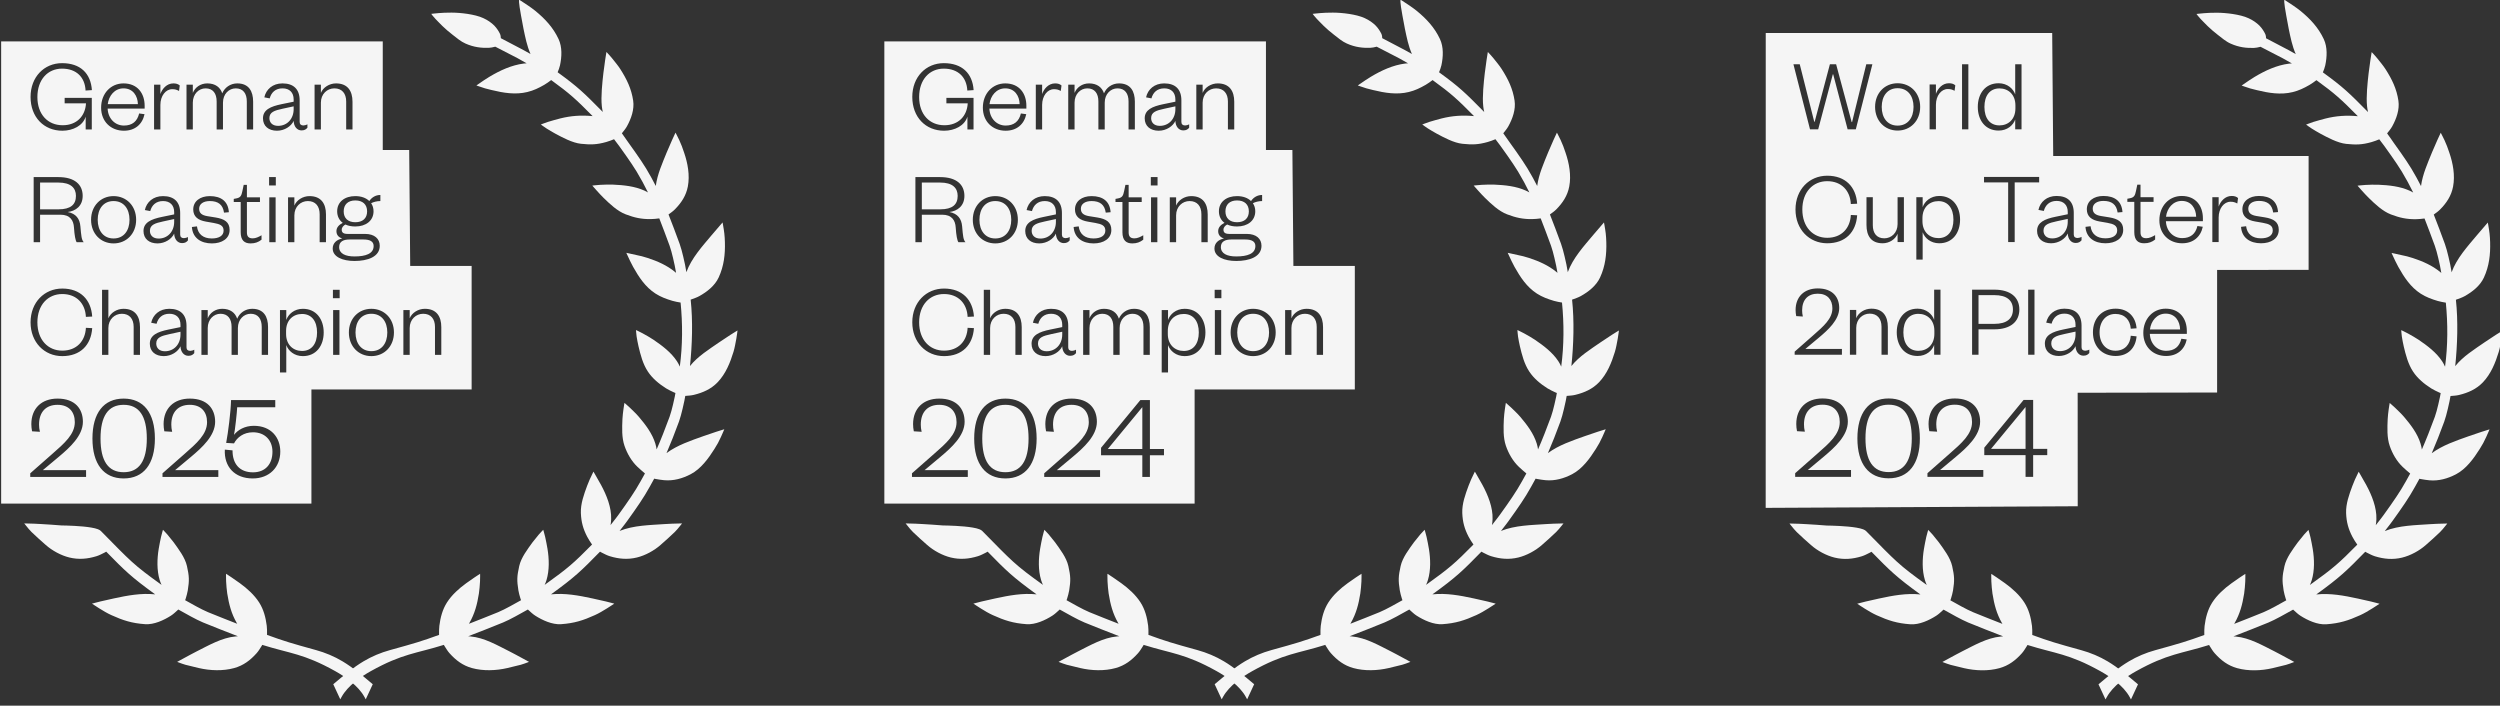 <?xml version="1.0" encoding="UTF-8" standalone="no"?>
<!DOCTYPE svg PUBLIC "-//W3C//DTD SVG 1.1//EN" "http://www.w3.org/Graphics/SVG/1.1/DTD/svg11.dtd">
<svg width="100%" height="100%" viewBox="0 0 1828 516" version="1.1" xmlns="http://www.w3.org/2000/svg" xmlns:xlink="http://www.w3.org/1999/xlink" xml:space="preserve" xmlns:serif="http://www.serif.com/" style="fill-rule:evenodd;clip-rule:evenodd;stroke-linejoin:round;stroke-miterlimit:2;">
    <rect x="0" y="0" width="1828" height="516" fill="#333333" stroke="none"/>
    <g transform="matrix(1,0,0,1,-2154,-978.148)">
        <g id="Awards-EN" serif:id="Awards EN" transform="matrix(0.71,0,0,0.382,1022.61,576.994)">
            <rect x="1594.25" y="1048.95" width="2575.35" height="1348.38" style="fill:none;"/>
            <g id="editable-cup-tasters" serif:id="editable cup tasters" transform="matrix(0.334,0,0,0.619,3187.33,-522.177)">
                <g transform="matrix(1,0,0,1,1.734,2358.34)">
                    <g transform="matrix(-8.043,0,0,8.043,3346.45,-420.937)">
                        <path d="M71.939,191.297C72.985,191.111 74.038,190.943 75.055,190.639C77.361,189.951 79.543,189.148 81.559,187.848C85.44,185.347 87.946,181.504 90.155,177.546C90.569,176.803 90.947,176.039 91.316,175.273C91.658,174.562 91.987,173.844 92.316,173.127L92.752,172.178L91.73,172.394C90.088,172.742 88.446,173.09 86.815,173.49C86.047,173.679 85.29,173.914 84.538,174.162C80.804,175.39 77.153,176.995 74.097,179.514C73.95,179.635 73.807,179.759 73.668,179.885C73.956,178.29 74.169,177.176 74.182,177.106C74.212,176.958 75.255,171.89 76.152,169.454C77.541,165.686 78.807,162.234 80.106,158.935C81.217,159.081 82.332,159.199 83.45,159.21C87.016,159.246 89.613,158.661 92.976,157.381C96.177,156.163 99.054,153.4 101.458,151.053C102.377,150.156 103.243,149.192 104.104,148.238C104.45,147.855 104.79,147.467 105.13,147.08L105.795,146.322L104.792,146.211C104.129,146.138 103.465,146.066 102.798,146.04C101.172,145.979 99.542,145.879 97.917,145.951C93.798,146.133 89.555,146.542 85.752,148.278C85.295,148.487 84.86,148.713 84.445,148.957C85.728,146.326 87.147,143.683 88.794,140.933C90.829,137.535 95.477,131.122 95.503,131.086C95.511,131.075 96.368,129.894 97.452,128.497C98.44,128.905 99.439,129.286 100.466,129.576C104.068,130.594 106.359,130.646 110.135,130.253C113.418,129.911 117.329,127.779 120.055,126.309C121.202,125.69 122.31,124.998 123.419,124.313C123.871,124.033 124.735,123.409 124.735,123.409L125.516,122.845L124.618,122.494C124.618,122.494 123.373,122.009 122.734,121.819C121.192,121.363 119.65,120.905 118.091,120.511C113.961,119.469 110.014,119.204 105.721,119.609L105.664,119.615C112.07,113.113 114.333,111.019 121.55,105.758C122.408,106.394 123.261,107.045 124.187,107.576C126.4,108.848 128.261,109.754 130.662,110.344C135.258,111.475 139.879,110.691 144.388,109.588C145.234,109.381 146.083,109.184 146.92,108.94C147.706,108.711 148.479,108.44 149.251,108.169L150.222,107.829L149.377,107.242C148.018,106.297 146.656,105.351 145.236,104.498C141.209,102.076 136.779,100.006 132.067,99.403C131.695,99.355 131.326,99.326 130.958,99.314C132.711,98.287 134.314,97.413 134.408,97.362L142.978,92.921C143.78,93.133 144.772,93.348 145.486,93.36C148.234,93.442 151.18,93.175 154.432,91.703C156.11,90.995 157.971,89.424 159.381,88.314L159.385,88.311C160.067,87.751 160.772,87.2 161.417,86.65C162.082,86.089 162.693,85.518 163.247,84.978L163.253,84.972C164.3,83.879 165.3,82.939 165.937,82.229C166.612,81.503 166.969,81.038 166.969,81.038L167.536,80.303L166.614,80.196C166.614,80.196 165.88,80.111 164.661,80.008C163.441,79.904 161.734,79.813 159.768,79.824L159.767,79.824C159.273,79.83 158.767,79.835 158.254,79.858C157.747,79.881 157.239,79.916 156.719,79.956C155.677,80.036 154.626,80.165 153.564,80.323L153.562,80.324C151.423,80.663 149.257,81.153 147.564,81.944C145.826,82.732 144.439,83.747 143.37,84.808L143.366,84.812C142.317,85.896 141.633,87.05 141.135,88.075L141.134,88.076C140.96,88.438 140.869,89.027 140.852,89.655L132.161,94.229L132.158,94.231C132.158,94.231 130.958,94.88 129.474,95.731C130.836,92.648 131.5,89.249 132.173,85.988C132.441,84.691 133.877,77.047 133.877,75.785L133.877,74.822L133.067,75.344C132.166,75.924 131.264,76.506 130.385,77.12C129.46,77.766 128.53,78.409 127.658,79.125C123.91,82.203 120.794,85.544 118.727,89.982C117.28,93.089 117.479,96.834 118.167,100.068C118.364,100.993 118.725,101.875 119.077,102.755C111.297,108.429 109.171,110.488 101.764,118.027C101.932,117.287 102.055,116.545 102.135,115.816C102.541,112.133 101.949,106.728 101.541,103.1C101.351,101.414 101.098,99.735 100.861,98.055C100.764,97.373 100.652,96.694 100.541,96.014L100.366,94.956L99.637,95.742C99.637,95.742 98.657,96.799 98.215,97.368C97.144,98.744 95.991,100.067 95.053,101.538C92.557,105.452 90.794,109.103 90.121,113.647C89.617,117.046 90.89,120.587 92.485,123.496C93.011,124.457 93.735,125.299 94.409,126.162L94.452,126.217C93.161,127.992 92.058,129.625 91.975,129.748C91.818,129.965 87.193,136.354 85.153,139.764C83.781,142.055 82.564,144.275 81.45,146.474C80.871,141.993 78.866,137.558 77.226,133.489C77.105,133.187 75.448,129.364 75.202,128.813C74.921,128.185 74.631,127.562 74.34,126.939L73.887,125.966L73.397,126.921C73.076,127.545 72.755,128.17 72.462,128.808C71.576,130.737 71.302,131.567 70.588,133.66C69.191,137.75 68.348,142.362 69.158,146.658C69.824,150.197 71.645,152.954 74.163,155.502C74.883,156.232 75.736,156.819 76.568,157.421C75.155,160.969 73.794,164.681 72.295,168.755C71.357,171.303 70.256,176.64 70.255,176.645L70.254,176.65C70.254,176.65 70.026,177.881 69.719,179.613C67.804,174.257 63.526,169.559 59.988,165.331C58.863,163.986 57.715,162.659 56.567,161.333L55.843,160.495L55.652,161.586C55.473,162.618 55.293,163.652 55.179,164.693C55.06,165.794 54.985,166.9 54.955,168.007C54.822,172.788 55.316,177.243 57.344,181.651C58.801,184.819 61.78,187.15 64.719,188.798C65.705,189.351 66.792,189.701 67.851,190.095C67.926,190.123 68.002,190.149 68.078,190.173C67.193,198.377 67.495,207.591 68.342,215.705C65.394,211.984 60.969,209.242 57.201,206.621C55.777,205.63 54.319,204.687 52.867,203.737C52.27,203.347 51.662,202.974 51.053,202.601L50.117,202.027L50.258,203.116C50.348,203.816 50.439,204.517 50.575,205.209C50.907,206.895 51.162,208.605 51.663,210.249C52.941,214.445 54.642,218.678 57.715,221.911C60.224,224.55 63.355,225.936 66.868,226.789C67.937,227.049 69.048,227.098 70.145,227.188C70.361,228.367 70.507,229.126 70.507,229.129L70.508,229.133C70.508,229.133 71.608,234.474 72.546,237.024C74.2,241.517 75.721,245.443 77.334,249.172C73.141,246.088 68.075,244.397 63.23,242.666C61.598,242.083 59.953,241.536 58.309,240.988C57.631,240.761 56.946,240.551 56.262,240.342L55.179,240.009L55.625,241.051C55.901,241.694 56.177,242.338 56.472,242.974C57.383,244.938 57.761,245.66 58.965,247.581C61.247,251.225 64.175,255.254 68.062,257.288C71.22,258.941 74.642,259.922 78.239,259.597C79.354,259.496 80.46,259.312 81.561,259.112C81.728,259.082 81.893,259.043 82.057,258.999C83.147,261.043 84.326,263.127 85.635,265.316C87.709,268.786 92.462,275.338 92.462,275.338C92.462,275.338 93.842,277.238 95.335,279.101C89.863,276.902 83.656,276.87 77.9,276.457C76.103,276.328 74.299,276.284 72.497,276.24L71.372,276.212L72.074,277.092C72.743,277.931 73.416,278.772 74.182,279.523C75.928,281.234 77.769,282.845 79.597,284.469C82.079,286.674 85.508,288.541 88.7,289.317C92.261,290.182 95.6,289.89 99.111,288.81C100.189,288.478 101.186,287.924 102.198,287.425C102.414,287.318 102.623,287.196 102.827,287.067C110.057,294.471 112.382,296.778 121.615,303.484C116.226,302.932 111.055,303.9 105.7,305.061C103.993,305.431 102.289,305.816 100.589,306.215C99.886,306.38 99.188,306.567 98.49,306.753L97.359,307.056L98.337,307.7C98.936,308.094 99.535,308.487 100.143,308.866C101.649,309.801 103.184,310.733 104.802,311.467C109.27,313.495 112.65,314.595 117.768,314.952C121.166,315.189 124.966,313.412 127.681,311.664C128.62,311.06 129.427,310.27 130.257,309.525C130.334,309.455 130.409,309.384 130.482,309.31C131.604,309.944 132.45,310.403 132.526,310.444C132.666,310.524 137.416,313.248 139.964,314.285C144.412,316.095 148.872,317.883 153.36,319.593C153.076,319.616 152.768,319.642 152.429,319.672C147.219,320.124 142.064,323.136 137.519,325.422C135.957,326.208 134.432,327.064 132.891,327.89C132.273,328.221 131.659,328.558 131.044,328.894L130.043,329.443L131.111,329.846C131.111,329.846 132.487,330.366 133.197,330.553C134.917,331.007 136.648,331.421 138.381,331.824C142.709,332.83 147.648,333.013 151.942,331.818C155.469,330.837 158.119,328.826 160.544,326.096C161.276,325.272 161.834,324.308 162.427,323.378C162.524,323.226 162.613,323.069 162.696,322.908C173.405,326.276 178.509,326.197 190.668,332.986C194.38,335.059 199.527,338.573 201.905,342.929L202.404,343.843L205.097,338.04L204.79,337.782C201.181,334.735 197.539,331.665 193.49,329.233C190.338,327.34 186.884,325.894 183.341,324.913C173.704,322.246 171.254,321.517 164.527,319.068C164.531,318.971 164.534,318.874 164.533,318.777C164.531,317.704 164.554,316.625 164.42,315.561C164.023,312.409 163.231,309.312 161.508,306.611C159.649,303.696 156.887,301.205 154.098,299.186C153.052,298.429 151.988,297.697 150.925,296.964C150.49,296.665 150.047,296.378 149.603,296.091L148.799,295.571L148.793,296.529C148.789,297.177 148.785,297.826 148.83,298.472C148.939,300.024 149.012,301.584 149.255,303.121C149.921,307.33 150.84,310.873 152.926,314.525C152.979,314.618 153.033,314.71 153.09,314.801C149.338,313.35 145.605,311.848 141.878,310.333C139.366,309.312 134.655,306.595 134.649,306.592L134.643,306.589C134.643,306.589 134.014,306.247 133.107,305.737C133.192,305.521 133.27,305.303 133.334,305.081C133.632,304.049 133.954,303.017 134.123,301.956C134.737,298.091 134.675,296.536 133.805,292.612C133.074,289.315 130.588,286.116 128.719,283.495C128.399,283.045 126.748,281.002 126.287,280.472C125.947,280.081 125.59,279.704 125.234,279.327L124.602,278.659L124.347,279.543C124.17,280.159 123.993,280.776 123.858,281.403C123.532,282.924 123.217,284.449 122.965,285.984C122.333,289.841 122.204,294.198 123.341,297.979C123.531,298.613 123.77,299.237 124.056,299.841C114.968,293.301 112.928,291.48 105.882,284.325C106.557,283.355 107.21,282.369 107.752,281.322C109.323,278.286 110.033,275.679 110.169,272.223C110.31,268.637 108.973,265.006 107.754,261.708C107.463,260.922 107.133,260.101 106.792,259.34C106.468,258.617 106.123,257.903 105.777,257.189L105.346,256.299L104.85,257.154C104.035,258.56 103.22,259.965 102.447,261.394C100.328,265.314 98.394,270.087 98.561,274.581C98.59,275.389 98.666,276.14 98.794,276.855C97.254,274.958 95.756,272.898 95.734,272.868C95.692,272.81 91.058,266.412 89.025,263.02C87.776,260.937 86.646,258.948 85.602,256.997C86.573,256.178 87.538,255.351 88.458,254.475C90.763,252.278 92.414,249.373 93.442,246.391C94.555,243.16 94.366,239.418 94.233,236.108C94.182,234.839 94.003,233.578 93.845,232.318C93.781,231.807 93.697,231.299 93.614,230.791L93.461,229.863L92.751,230.48C92.259,230.908 91.767,231.336 91.304,231.793C90.161,232.922 88.975,234.013 87.935,235.237C85.388,238.235 82.792,241.658 81.626,245.503C81.38,246.315 81.218,247.056 81.13,247.762C79.443,243.901 77.87,239.848 76.152,235.186C75.257,232.756 74.219,227.709 74.182,227.528C74.169,227.458 74.068,226.91 73.917,226.07C74.131,225.988 74.343,225.901 74.549,225.802C75.545,225.325 76.561,224.877 77.494,224.287C80.21,222.568 82.726,220.502 84.507,217.793C86.416,214.889 87.299,211.408 88.085,208.08C88.378,206.836 88.596,205.574 88.806,204.312C88.891,203.8 88.93,203.281 88.968,202.764L89.034,201.86L88.216,202.252C87.629,202.534 87.04,202.817 86.474,203.139C85.076,203.933 83.654,204.694 82.325,205.599C79.029,207.845 75.561,210.453 73.333,213.868C72.918,214.504 72.549,215.196 72.24,215.924L72.236,215.898C71.154,207.8 71.137,199.436 71.939,191.297Z" style="fill:rgb(245,245,245);"/>
                    </g>
                    <g transform="matrix(8.036,0,0,8.043,170.492,-420.937)">
                        <path d="M102.827,287.067C102.623,287.196 102.414,287.318 102.198,287.425C101.187,287.924 100.189,288.478 99.111,288.81C95.6,289.89 92.261,290.182 88.699,289.317C85.508,288.541 82.079,286.674 79.596,284.469C77.769,282.845 75.927,281.234 74.181,279.523C73.415,278.772 72.742,277.93 72.073,277.092L71.371,276.212L72.497,276.24C74.299,276.284 76.103,276.328 77.9,276.457C80.428,276.638 83.043,276.742 85.644,276.991C87.555,277.017 93.244,277.149 97.058,277.799C98.075,277.972 98.962,278.183 99.621,278.436C100.129,278.63 100.513,278.858 100.75,279.1C112.378,290.921 113.081,291.943 124.055,299.84C123.77,299.236 123.531,298.612 123.34,297.979C122.203,294.198 122.333,289.841 122.965,285.984C123.216,284.449 123.532,282.924 123.858,281.403C123.992,280.776 124.17,280.159 124.347,279.543L124.601,278.659L125.234,279.327C125.591,279.704 125.947,280.081 126.288,280.472C126.749,281.003 128.399,283.046 128.72,283.495C130.589,286.116 133.074,289.315 133.805,292.612C134.675,296.536 134.738,298.091 134.123,301.956C133.955,303.017 133.633,304.049 133.335,305.081C133.271,305.303 133.192,305.521 133.107,305.737C134.014,306.247 134.643,306.589 134.649,306.592L134.655,306.595C134.655,306.595 139.367,309.313 141.878,310.333C145.605,311.848 149.338,313.349 153.089,314.801C153.033,314.709 152.978,314.617 152.925,314.525C150.839,310.873 149.921,307.33 149.255,303.121C149.012,301.584 148.939,300.024 148.83,298.472C148.784,297.826 148.788,297.177 148.792,296.529L148.799,295.57L149.604,296.091C150.047,296.378 150.49,296.665 150.925,296.964C151.989,297.697 153.052,298.429 154.099,299.186C156.888,301.205 159.65,303.696 161.509,306.611C163.232,309.313 164.023,312.409 164.42,315.561C164.554,316.625 164.531,317.704 164.534,318.777C164.534,318.874 164.532,318.971 164.528,319.068C171.254,321.517 173.705,322.246 183.341,324.913C186.885,325.894 190.339,327.34 193.491,329.233C197.54,331.665 201.181,334.735 204.791,337.782L205.097,338.04L202.404,343.844L201.904,342.929C199.526,338.572 194.38,335.059 190.667,332.986C178.509,326.197 173.405,326.276 162.696,322.908C162.613,323.069 162.525,323.226 162.428,323.378C161.835,324.307 161.277,325.272 160.545,326.096C158.12,328.826 155.47,330.837 151.943,331.818C147.648,333.013 142.709,332.83 138.381,331.824C136.648,331.421 134.917,331.007 133.197,330.553C132.487,330.366 131.11,329.846 131.11,329.846L130.043,329.443L131.044,328.895C131.658,328.558 132.273,328.221 132.891,327.89C134.431,327.064 135.957,326.208 137.519,325.422C142.063,323.136 147.218,320.124 152.428,319.672C152.768,319.642 153.076,319.616 153.361,319.593C148.872,317.883 144.412,316.095 139.963,314.285C137.431,313.254 132.723,310.557 132.531,310.447C132.469,310.413 131.617,309.952 130.482,309.31C130.409,309.384 130.334,309.455 130.257,309.524C129.427,310.27 128.62,311.06 127.682,311.664C124.967,313.412 121.166,315.189 117.768,314.952C112.649,314.595 109.27,313.495 104.801,311.467C103.184,310.733 101.649,309.801 100.143,308.866C99.534,308.487 98.936,308.093 98.337,307.7L97.358,307.056L98.49,306.753C99.188,306.567 99.886,306.38 100.589,306.215C102.289,305.816 103.993,305.431 105.7,305.061C111.054,303.9 116.226,302.932 121.615,303.484C112.382,296.778 110.056,294.471 102.827,287.067Z" style="fill:rgb(245,245,245);"/>
                    </g>
                </g>
                <g transform="matrix(1.043,0,0,1,-112.821,1768.13)">
                    <path d="M753.004,874L1599.87,874L1602.85,1254.44L2357.89,1254.44L2357.89,1606.44L2087.39,1606.75L2087.39,1985.75L1675.15,1986.45L1675.33,2337.44L752.854,2342.44L753.004,1957.44L753.004,874ZM1250.92,1868.96L1269.61,1868.96L1269.61,1667.68L1250.92,1667.68L1250.92,1760.97C1245.1,1743.4 1227.64,1726.46 1201.9,1726.46C1162.38,1726.46 1140.32,1758.73 1140.32,1799.63C1140.32,1840.52 1162.38,1872.79 1201.9,1872.79C1227.64,1872.79 1245.1,1856.18 1250.92,1838.6L1250.92,1868.96ZM1251.54,1804.42C1251.54,1837.65 1230.7,1856.82 1204.35,1856.82C1176.16,1856.82 1159.92,1834.77 1159.92,1799.63C1159.92,1764.48 1176.16,1742.44 1204.35,1742.44C1230.7,1742.44 1251.54,1761.61 1251.54,1794.83L1251.54,1804.42ZM1208.64,2127.6C1208.64,2048.68 1175.33,2004.13 1116.31,2004.13C1057.28,2004.13 1023.97,2048.68 1023.97,2127.6C1023.97,2206.51 1057.28,2251.07 1116.31,2251.07C1175.33,2251.07 1208.64,2206.51 1208.64,2127.6ZM1184.74,2127.6C1184.74,2196.7 1162.29,2231.81 1116.31,2231.81C1070.32,2231.81 1047.87,2196.7 1047.87,2127.6C1047.87,2058.5 1070.32,2023.39 1116.31,2023.39C1162.29,2023.39 1184.74,2058.5 1184.74,2127.6ZM1720.31,1799.63C1720.31,1843.72 1747.89,1872.79 1787.41,1872.79C1826.02,1872.79 1846.85,1845.63 1849.3,1812.09L1832.15,1810.17C1830.31,1836.69 1814.68,1856.5 1786.8,1856.5C1758.92,1856.5 1739.92,1833.81 1739.92,1799.63C1739.92,1765.44 1758.92,1742.76 1786.8,1742.76C1814.68,1742.76 1830.31,1761.93 1832.15,1788.44L1849.3,1787.17C1846.85,1753.62 1826.02,1726.46 1787.41,1726.46C1747.89,1726.46 1720.31,1755.54 1720.31,1799.63ZM877.32,2225.39L924.392,2184.24C956.257,2156.3 995.726,2119.29 995.726,2075.87C995.726,2036.6 973.276,2004.13 920.771,2004.13C873.337,2004.13 843.282,2034.71 843.282,2083.05C843.282,2090.22 844.007,2097.77 845.455,2105.32L868.629,2106.83C866.819,2098.9 866.095,2091.35 866.095,2084.55C866.095,2045.66 886.372,2023.39 920.771,2023.39C954.447,2023.39 971.827,2045.29 971.827,2077C971.827,2114.76 941.049,2142.32 904.839,2175.55L840.023,2235.21L840.023,2246.54L1005.14,2246.54L1005.14,2225.39L877.32,2225.39ZM1268.39,2225.39L1315.46,2184.24C1347.32,2156.3 1386.79,2119.29 1386.79,2075.87C1386.79,2036.6 1364.34,2004.13 1311.84,2004.13C1264.4,2004.13 1234.35,2034.71 1234.35,2083.05C1234.35,2090.22 1235.07,2097.77 1236.52,2105.32L1259.7,2106.83C1257.88,2098.9 1257.16,2091.35 1257.16,2084.55C1257.16,2045.66 1277.44,2023.39 1311.84,2023.39C1345.51,2023.39 1362.89,2045.29 1362.89,2077C1362.89,2114.76 1332.12,2142.32 1295.9,2175.55L1231.09,2235.21L1231.09,2246.54L1396.21,2246.54L1396.21,2225.39L1268.39,2225.39ZM1528.82,1667.68L1528.82,1868.96L1547.51,1868.96L1547.51,1667.68L1528.82,1667.68ZM1313.42,1035.78C1308.52,1031.31 1302.7,1029.39 1294.43,1029.39C1274.82,1029.39 1261.34,1046.32 1256.13,1062.3L1256.13,1033.22L1237.44,1033.22L1237.44,1171.88L1256.13,1171.88L1256.13,1095.84C1256.13,1068.05 1271.76,1047.28 1291.06,1047.28C1299.03,1047.28 1303.62,1048.56 1311.28,1052.71L1313.42,1035.78ZM1216.91,1490.07C1222.73,1507.64 1240.2,1524.25 1265.93,1524.25C1305.46,1524.25 1327.52,1491.99 1327.52,1451.09C1327.52,1410.19 1305.46,1377.93 1265.93,1377.93C1240.2,1377.93 1222.73,1394.86 1216.91,1412.43L1216.91,1381.76L1198.22,1381.76L1198.22,1574.73L1216.91,1574.73L1216.91,1490.07ZM1216.3,1446.3C1216.3,1413.07 1237.13,1393.9 1263.48,1393.9C1291.67,1393.9 1307.91,1415.94 1307.91,1451.09C1307.91,1486.23 1291.67,1508.28 1263.48,1508.28C1237.13,1508.28 1216.3,1489.11 1216.3,1455.88L1216.3,1446.3ZM1382.06,1790.36L1428.93,1790.36C1476.12,1790.36 1502.78,1767.04 1502.78,1729.02C1502.78,1691 1476.12,1667.68 1428.93,1667.68L1363.06,1667.68L1363.06,1868.96L1382.06,1868.96L1382.06,1790.36ZM1382.06,1773.43L1382.06,1684.61L1428.93,1684.61C1465.39,1684.61 1483.78,1700.58 1483.78,1729.02C1483.78,1757.45 1465.39,1773.43 1428.93,1773.43L1382.06,1773.43ZM1142.77,1464.83C1142.77,1491.66 1124.69,1508.92 1103.55,1508.92C1080.88,1508.92 1069.54,1492.94 1069.54,1468.34L1069.54,1381.76L1050.85,1381.76L1050.85,1467.7C1050.85,1500.93 1064.33,1524.25 1098.64,1524.25C1118.56,1524.25 1136.33,1511.79 1142.77,1494.86L1142.77,1520.42L1161.46,1520.42L1161.46,1381.76L1142.77,1381.76L1142.77,1464.83ZM1543.58,2008.66L1515.34,2008.66L1399.1,2156.3L1399.1,2179.33L1521.13,2179.33L1521.13,2246.54L1543.58,2246.54L1543.58,2179.33L1585.22,2179.33L1585.22,2160.07L1543.58,2160.07L1543.58,2008.66ZM1521.13,2030.56L1521.13,2160.07L1419.02,2160.07L1521.13,2030.56ZM961.076,970.603L942.692,970.603L897.653,1148.56L896.427,1148.56L853.533,970.603L834.843,970.603L883.865,1171.88L908.07,1171.88L951.271,1001.91L952.497,1001.91L995.085,1171.88L1019.29,1171.88L1068.31,970.603L1050.24,970.603L1008.26,1149.52L1007.03,1149.52L961.076,970.603ZM1686.61,1778.86C1686.61,1744.67 1668.84,1726.46 1635.75,1726.46C1606.95,1726.46 1587.34,1744.67 1582.13,1769.59L1598.06,1772.79C1602.66,1754.9 1614.61,1741.8 1636.06,1741.8C1656.89,1741.8 1668.84,1754.9 1668.84,1775.98L1668.84,1783.01L1633.3,1790.68C1600.21,1797.71 1578.15,1808.25 1578.15,1834.45C1578.15,1858.41 1594.69,1872.79 1619.51,1872.79C1642.18,1872.79 1661.79,1858.73 1668.84,1842.44C1669.45,1860.01 1678.95,1871.83 1692.12,1871.83C1701.32,1871.83 1705.61,1868.32 1709.59,1863.53L1709.59,1852.98C1705.91,1855.22 1700.7,1856.5 1697.64,1856.5C1690.9,1856.5 1686.61,1852.98 1686.61,1845.63L1686.61,1778.86ZM1668.84,1806.02C1668.84,1837.01 1648.92,1857.77 1622.88,1857.77C1605.42,1857.77 1597.14,1846.91 1597.14,1833.81C1597.14,1815.28 1612.16,1810.17 1636.36,1804.74L1668.84,1797.39L1668.84,1806.02ZM1209.56,1102.55C1209.56,1059.42 1180.76,1029.39 1142.77,1029.39C1105.08,1029.39 1076.28,1059.42 1076.28,1102.55C1076.28,1145.68 1105.08,1175.72 1142.77,1175.72C1180.76,1175.72 1209.56,1145.68 1209.56,1102.55ZM1095.89,1102.55C1095.89,1068.69 1113.05,1044.72 1142.77,1044.72C1172.79,1044.72 1189.95,1068.69 1189.95,1102.55C1189.95,1136.42 1172.79,1160.38 1142.77,1160.38C1113.05,1160.38 1095.89,1136.42 1095.89,1102.55ZM840.971,1419.78C840.971,1481.76 882.027,1524.25 934.726,1524.25C988.651,1524.25 1019.9,1489.75 1023.27,1437.67L1004.58,1436.71C1002.75,1477.61 977.315,1507.32 934.726,1507.32C892.444,1507.32 861.192,1473.77 861.192,1419.78C861.192,1365.79 892.444,1332.24 934.726,1332.24C977.315,1332.24 1002.75,1361.95 1004.58,1402.85L1023.27,1401.89C1019.9,1349.81 988.651,1315.31 934.726,1315.31C882.027,1315.31 840.971,1357.8 840.971,1419.78ZM1981.66,1819.43C1976.15,1844.04 1961.14,1856.82 1936.62,1856.82C1910.28,1856.82 1889.75,1835.09 1888.52,1804.42L1997.9,1804.42L1997.9,1795.47C1997.9,1757.77 1977.07,1726.46 1935.4,1726.46C1897.71,1726.46 1869.22,1757.77 1869.22,1801.54C1869.22,1844.36 1898.02,1872.79 1936.62,1872.79C1969.1,1872.79 1991.16,1853.3 1997.6,1821.67L1981.66,1819.43ZM1888.83,1790.68C1891.89,1764.8 1909.05,1741.8 1935.4,1741.8C1963.59,1741.8 1977.38,1765.12 1977.99,1790.68L1888.83,1790.68ZM1490.52,1171.88L1509.21,1171.88L1509.21,970.603L1490.52,970.603L1490.52,1063.89C1484.7,1046.32 1467.23,1029.39 1441.5,1029.39C1401.97,1029.39 1379.91,1061.66 1379.91,1102.55C1379.91,1143.45 1401.97,1175.72 1441.5,1175.72C1467.23,1175.72 1484.7,1159.1 1490.52,1141.53L1490.52,1171.88ZM1491.13,1107.35C1491.13,1140.57 1470.3,1159.74 1443.95,1159.74C1415.76,1159.74 1399.52,1137.7 1399.52,1102.55C1399.52,1067.41 1415.76,1045.36 1443.95,1045.36C1470.3,1045.36 1491.13,1064.53 1491.13,1097.76L1491.13,1107.35ZM1333.34,970.603L1333.34,1171.88L1352.03,1171.88L1352.03,970.603L1333.34,970.603ZM2149.26,1384.32C2144.36,1379.84 2138.54,1377.93 2130.26,1377.93C2110.66,1377.93 2097.17,1394.86 2091.97,1410.83L2091.97,1381.76L2073.28,1381.76L2073.28,1520.42L2091.97,1520.42L2091.97,1444.38C2091.97,1416.58 2107.59,1395.82 2126.89,1395.82C2134.86,1395.82 2139.46,1397.1 2147.12,1401.25L2149.26,1384.32ZM1698.25,1473.45C1700.4,1507.64 1725.22,1524.25 1757.39,1524.25C1786.49,1524.25 1809.78,1509.88 1809.78,1482.72C1809.78,1458.12 1794.46,1448.53 1768.42,1444.06L1743.9,1439.91C1727.36,1437.03 1719.7,1430.32 1719.7,1416.9C1719.7,1402.21 1732.26,1393.26 1751.26,1393.26C1775.77,1393.26 1789.86,1404.12 1793.23,1429.05L1807.63,1427.77C1805.49,1394.86 1785.57,1377.93 1751.26,1377.93C1722.15,1377.93 1702.24,1394.22 1702.24,1419.14C1702.24,1441.51 1716.64,1452.69 1739.92,1456.84L1762.9,1460.99C1781.59,1464.51 1792.01,1469.3 1792.01,1484.64C1792.01,1500.93 1777.61,1508.92 1757.08,1508.92C1731.65,1508.92 1716.02,1495.5 1713.27,1471.54L1698.25,1473.45ZM870.078,1851.06L909.908,1816.24C936.871,1792.6 970.268,1761.29 970.268,1724.55C970.268,1691.32 951.271,1663.84 906.845,1663.84C866.707,1663.84 841.277,1689.72 841.277,1730.62C841.277,1736.69 841.89,1743.08 843.115,1749.47L862.724,1750.74C861.192,1744.04 860.58,1737.64 860.58,1731.89C860.58,1698.99 877.737,1680.14 906.845,1680.14C935.339,1680.14 950.046,1698.67 950.046,1725.5C950.046,1757.45 924.002,1780.78 893.363,1808.89L838.519,1859.37L838.519,1868.96L978.234,1868.96L978.234,1851.06L870.078,1851.06ZM1663.63,1430.32C1663.63,1396.14 1645.86,1377.93 1612.77,1377.93C1583.97,1377.93 1564.36,1396.14 1559.15,1421.06L1575.08,1424.25C1579.68,1406.36 1591.63,1393.26 1613.08,1393.26C1633.91,1393.26 1645.86,1406.36 1645.86,1427.45L1645.86,1434.48L1610.32,1442.14C1577.23,1449.17 1555.17,1459.72 1555.17,1485.91C1555.17,1509.88 1571.71,1524.25 1596.53,1524.25C1619.2,1524.25 1638.81,1510.2 1645.86,1493.9C1646.47,1511.47 1655.97,1523.3 1669.14,1523.3C1678.34,1523.3 1682.63,1519.78 1686.61,1514.99L1686.61,1504.44C1682.93,1506.68 1677.72,1507.96 1674.66,1507.96C1667.92,1507.96 1663.63,1504.44 1663.63,1497.1L1663.63,1430.32ZM1645.86,1457.48C1645.86,1488.47 1625.94,1509.24 1599.9,1509.24C1582.44,1509.24 1574.16,1498.37 1574.16,1485.28C1574.16,1466.75 1589.18,1461.63 1613.38,1456.2L1645.86,1448.85L1645.86,1457.48ZM1020.52,1785.89C1020.52,1759.05 1039.21,1741.8 1060.35,1741.8C1083.02,1741.8 1095.28,1757.77 1095.28,1782.37L1095.28,1868.96L1113.96,1868.96L1113.96,1783.01C1113.96,1749.79 1099.57,1726.46 1065.25,1726.46C1045.33,1726.46 1026.95,1738.92 1020.52,1755.86L1020.52,1730.3L1001.83,1730.3L1001.83,1868.96L1020.52,1868.96L1020.52,1785.89ZM1488.99,1520.42L1488.99,1336.07L1561.3,1336.07L1561.3,1319.14L1398.3,1319.14L1398.3,1336.07L1469.68,1336.07L1469.68,1520.42L1488.99,1520.42ZM1842.56,1489.75C1842.56,1514.99 1853.9,1524.25 1871.67,1524.25C1885.15,1524.25 1894.65,1520.42 1904.15,1512.75L1904.15,1499.01C1896.49,1503.81 1887.3,1508.6 1878.1,1508.6C1865.85,1508.6 1860.95,1502.53 1860.95,1490.07L1860.95,1396.14L1899.55,1396.14L1899.55,1381.76L1860.95,1381.76L1860.95,1343.1L1851.45,1343.1L1847.47,1362.91C1844.71,1376.33 1842.26,1382.4 1830,1384.95L1822.04,1386.55L1822.04,1396.14L1842.56,1396.14L1842.56,1489.75ZM2029.15,1470.9C2023.64,1495.5 2008.63,1508.28 1984.12,1508.28C1957.77,1508.28 1937.24,1486.55 1936.01,1455.88L2045.39,1455.88L2045.39,1446.94C2045.39,1409.24 2024.56,1377.93 1982.89,1377.93C1945.2,1377.93 1916.71,1409.24 1916.71,1453.01C1916.71,1495.82 1945.51,1524.25 1984.12,1524.25C2016.59,1524.25 2038.65,1504.76 2045.09,1473.13L2029.15,1470.9ZM1936.32,1442.14C1939.38,1416.27 1956.54,1393.26 1982.89,1393.26C2011.08,1393.26 2024.87,1416.58 2025.48,1442.14L1936.32,1442.14ZM2158.15,1473.45C2160.29,1507.64 2185.11,1524.25 2217.28,1524.25C2246.39,1524.25 2269.67,1509.88 2269.67,1482.72C2269.67,1458.12 2254.35,1448.53 2228.31,1444.06L2203.8,1439.91C2187.25,1437.03 2179.59,1430.32 2179.59,1416.9C2179.59,1402.21 2192.16,1393.26 2211.15,1393.26C2235.66,1393.26 2249.76,1404.12 2253.13,1429.05L2267.53,1427.77C2265.38,1394.86 2245.47,1377.93 2211.15,1377.93C2182.04,1377.93 2162.13,1394.22 2162.13,1419.14C2162.13,1441.51 2176.53,1452.69 2199.82,1456.84L2222.79,1460.99C2241.48,1464.51 2251.9,1469.3 2251.9,1484.64C2251.9,1500.93 2237.5,1508.92 2216.97,1508.92C2191.54,1508.92 2175.92,1495.5 2173.16,1471.54L2158.15,1473.45Z" style="fill:rgb(245,245,245);"/>
                </g>
            </g>
            <g id="editable-roast-master-25" serif:id="editable roast master 25" transform="matrix(0.334,0,0,0.619,1369.36,937.442)">
                <g transform="matrix(1,0,0,1,1.811,-4.54747e-13)">
                    <g transform="matrix(-8.043,0,0,8.043,3346.45,-420.937)">
                        <path d="M71.939,191.297C72.985,191.111 74.038,190.943 75.055,190.639C77.361,189.951 79.543,189.148 81.559,187.848C85.44,185.347 87.946,181.504 90.155,177.546C90.569,176.803 90.947,176.039 91.316,175.273C91.658,174.562 91.987,173.844 92.316,173.127L92.752,172.178L91.73,172.394C90.088,172.742 88.446,173.09 86.815,173.49C86.047,173.679 85.29,173.914 84.538,174.162C80.804,175.39 77.153,176.995 74.097,179.514C73.95,179.635 73.807,179.759 73.668,179.885C73.956,178.29 74.169,177.176 74.182,177.106C74.212,176.958 75.255,171.89 76.152,169.454C77.541,165.686 78.807,162.234 80.106,158.935C81.217,159.081 82.332,159.199 83.45,159.21C87.016,159.246 89.613,158.661 92.976,157.381C96.177,156.163 99.054,153.4 101.458,151.053C102.377,150.156 103.243,149.192 104.104,148.238C104.45,147.855 104.79,147.467 105.13,147.08L105.795,146.322L104.792,146.211C104.129,146.138 103.465,146.066 102.798,146.04C101.172,145.979 99.542,145.879 97.917,145.951C93.798,146.133 89.555,146.542 85.752,148.278C85.295,148.487 84.86,148.713 84.445,148.957C85.728,146.326 87.147,143.683 88.794,140.933C90.829,137.535 95.477,131.122 95.503,131.086C95.511,131.075 96.368,129.894 97.452,128.497C98.44,128.905 99.439,129.286 100.466,129.576C104.068,130.594 106.359,130.646 110.135,130.253C113.418,129.911 117.329,127.779 120.055,126.309C121.202,125.69 122.31,124.998 123.419,124.313C123.871,124.033 124.735,123.409 124.735,123.409L125.516,122.845L124.618,122.494C124.618,122.494 123.373,122.009 122.734,121.819C121.192,121.363 119.65,120.905 118.091,120.511C113.961,119.469 110.014,119.204 105.721,119.609L105.664,119.615C112.07,113.113 114.333,111.019 121.55,105.758C122.408,106.394 123.261,107.045 124.187,107.576C126.4,108.848 128.261,109.754 130.662,110.344C135.258,111.475 139.879,110.691 144.388,109.588C145.234,109.381 146.083,109.184 146.92,108.94C147.706,108.711 148.479,108.44 149.251,108.169L150.222,107.829L149.377,107.242C148.018,106.297 146.656,105.351 145.236,104.498C141.209,102.076 136.779,100.006 132.067,99.403C131.695,99.355 131.326,99.326 130.958,99.314C132.711,98.287 134.314,97.413 134.408,97.362L142.978,92.921C143.78,93.133 144.772,93.348 145.486,93.36C148.234,93.442 151.18,93.175 154.432,91.703C156.11,90.995 157.971,89.424 159.381,88.314L159.385,88.311C160.067,87.751 160.772,87.2 161.417,86.65C162.082,86.089 162.693,85.518 163.247,84.978L163.253,84.972C164.3,83.879 165.3,82.939 165.937,82.229C166.612,81.503 166.969,81.038 166.969,81.038L167.536,80.303L166.614,80.196C166.614,80.196 165.88,80.111 164.661,80.008C163.441,79.904 161.734,79.813 159.768,79.824L159.767,79.824C159.273,79.83 158.767,79.835 158.254,79.858C157.747,79.881 157.239,79.916 156.719,79.956C155.677,80.036 154.626,80.165 153.564,80.323L153.562,80.324C151.423,80.663 149.257,81.153 147.564,81.944C145.826,82.732 144.439,83.747 143.37,84.808L143.366,84.812C142.317,85.896 141.633,87.05 141.135,88.075L141.134,88.076C140.96,88.438 140.869,89.027 140.852,89.655L132.161,94.229L132.158,94.231C132.158,94.231 130.958,94.88 129.474,95.731C130.836,92.648 131.5,89.249 132.173,85.988C132.441,84.691 133.877,77.047 133.877,75.785L133.877,74.822L133.067,75.344C132.166,75.924 131.264,76.506 130.385,77.12C129.46,77.766 128.53,78.409 127.658,79.125C123.91,82.203 120.794,85.544 118.727,89.982C117.28,93.089 117.479,96.834 118.167,100.068C118.364,100.993 118.725,101.875 119.077,102.755C111.297,108.429 109.171,110.488 101.764,118.027C101.932,117.287 102.055,116.545 102.135,115.816C102.541,112.133 101.949,106.728 101.541,103.1C101.351,101.414 101.098,99.735 100.861,98.055C100.764,97.373 100.652,96.694 100.541,96.014L100.366,94.956L99.637,95.742C99.637,95.742 98.657,96.799 98.215,97.368C97.144,98.744 95.991,100.067 95.053,101.538C92.557,105.452 90.794,109.103 90.121,113.647C89.617,117.046 90.89,120.587 92.485,123.496C93.011,124.457 93.735,125.299 94.409,126.162L94.452,126.217C93.161,127.992 92.058,129.625 91.975,129.748C91.818,129.965 87.193,136.354 85.153,139.764C83.781,142.055 82.564,144.275 81.45,146.474C80.871,141.993 78.866,137.558 77.226,133.489C77.105,133.187 75.448,129.364 75.202,128.813C74.921,128.185 74.631,127.562 74.34,126.939L73.887,125.966L73.397,126.921C73.076,127.545 72.755,128.17 72.462,128.808C71.576,130.737 71.302,131.567 70.588,133.66C69.191,137.75 68.348,142.362 69.158,146.658C69.824,150.197 71.645,152.954 74.163,155.502C74.883,156.232 75.736,156.819 76.568,157.421C75.155,160.969 73.794,164.681 72.295,168.755C71.357,171.303 70.256,176.64 70.255,176.645L70.254,176.65C70.254,176.65 70.026,177.881 69.719,179.613C67.804,174.257 63.526,169.559 59.988,165.331C58.863,163.986 57.715,162.659 56.567,161.333L55.843,160.495L55.652,161.586C55.473,162.618 55.293,163.652 55.179,164.693C55.06,165.794 54.985,166.9 54.955,168.007C54.822,172.788 55.316,177.243 57.344,181.651C58.801,184.819 61.78,187.15 64.719,188.798C65.705,189.351 66.792,189.701 67.851,190.095C67.926,190.123 68.002,190.149 68.078,190.173C67.193,198.377 67.495,207.591 68.342,215.705C65.394,211.984 60.969,209.242 57.201,206.621C55.777,205.63 54.319,204.687 52.867,203.737C52.27,203.347 51.662,202.974 51.053,202.601L50.117,202.027L50.258,203.116C50.348,203.816 50.439,204.517 50.575,205.209C50.907,206.895 51.162,208.605 51.663,210.249C52.941,214.445 54.642,218.678 57.715,221.911C60.224,224.55 63.355,225.936 66.868,226.789C67.937,227.049 69.048,227.098 70.145,227.188C70.361,228.367 70.507,229.126 70.507,229.129L70.508,229.133C70.508,229.133 71.608,234.474 72.546,237.024C74.2,241.517 75.721,245.443 77.334,249.172C73.141,246.088 68.075,244.397 63.23,242.666C61.598,242.083 59.953,241.536 58.309,240.988C57.631,240.761 56.946,240.551 56.262,240.342L55.179,240.009L55.625,241.051C55.901,241.694 56.177,242.338 56.472,242.974C57.383,244.938 57.761,245.66 58.965,247.581C61.247,251.225 64.175,255.254 68.062,257.288C71.22,258.941 74.642,259.922 78.239,259.597C79.354,259.496 80.46,259.312 81.561,259.112C81.728,259.082 81.893,259.043 82.057,258.999C83.147,261.043 84.326,263.127 85.635,265.316C87.709,268.786 92.462,275.338 92.462,275.338C92.462,275.338 93.842,277.238 95.335,279.101C89.863,276.902 83.656,276.87 77.9,276.457C76.103,276.328 74.299,276.284 72.497,276.24L71.372,276.212L72.074,277.092C72.743,277.931 73.416,278.772 74.182,279.523C75.928,281.234 77.769,282.845 79.597,284.469C82.079,286.674 85.508,288.541 88.7,289.317C92.261,290.182 95.6,289.89 99.111,288.81C100.189,288.478 101.186,287.924 102.198,287.425C102.414,287.318 102.623,287.196 102.827,287.067C110.057,294.471 112.382,296.778 121.615,303.484C116.226,302.932 111.055,303.9 105.7,305.061C103.993,305.431 102.289,305.816 100.589,306.215C99.886,306.38 99.188,306.567 98.49,306.753L97.359,307.056L98.337,307.7C98.936,308.094 99.535,308.487 100.143,308.866C101.649,309.801 103.184,310.733 104.802,311.467C109.27,313.495 112.65,314.595 117.768,314.952C121.166,315.189 124.966,313.412 127.681,311.664C128.62,311.06 129.427,310.27 130.257,309.525C130.334,309.455 130.409,309.384 130.482,309.31C131.604,309.944 132.45,310.403 132.526,310.444C132.666,310.524 137.416,313.248 139.964,314.285C144.412,316.095 148.872,317.883 153.36,319.593C153.076,319.616 152.768,319.642 152.429,319.672C147.219,320.124 142.064,323.136 137.519,325.422C135.957,326.208 134.432,327.064 132.891,327.89C132.273,328.221 131.659,328.558 131.044,328.894L130.043,329.443L131.111,329.846C131.111,329.846 132.487,330.366 133.197,330.553C134.917,331.007 136.648,331.421 138.381,331.824C142.709,332.83 147.648,333.013 151.942,331.818C155.469,330.837 158.119,328.826 160.544,326.096C161.276,325.272 161.834,324.308 162.427,323.378C162.524,323.226 162.613,323.069 162.696,322.908C173.405,326.276 178.509,326.197 190.668,332.986C194.38,335.059 199.527,338.573 201.905,342.929L202.404,343.843L205.097,338.04L204.79,337.782C201.181,334.735 197.539,331.665 193.49,329.233C190.338,327.34 186.884,325.894 183.341,324.913C173.704,322.246 171.254,321.517 164.527,319.068C164.531,318.971 164.534,318.874 164.533,318.777C164.531,317.704 164.554,316.625 164.42,315.561C164.023,312.409 163.231,309.312 161.508,306.611C159.649,303.696 156.887,301.205 154.098,299.186C153.052,298.429 151.988,297.697 150.925,296.964C150.49,296.665 150.047,296.378 149.603,296.091L148.799,295.571L148.793,296.529C148.789,297.177 148.785,297.826 148.83,298.472C148.939,300.024 149.012,301.584 149.255,303.121C149.921,307.33 150.84,310.873 152.926,314.525C152.979,314.618 153.033,314.71 153.09,314.801C149.338,313.35 145.605,311.848 141.878,310.333C139.366,309.312 134.655,306.595 134.649,306.592L134.643,306.589C134.643,306.589 134.014,306.247 133.107,305.737C133.192,305.521 133.27,305.303 133.334,305.081C133.632,304.049 133.954,303.017 134.123,301.956C134.737,298.091 134.675,296.536 133.805,292.612C133.074,289.315 130.588,286.116 128.719,283.495C128.399,283.045 126.748,281.002 126.287,280.472C125.947,280.081 125.59,279.704 125.234,279.327L124.602,278.659L124.347,279.543C124.17,280.159 123.993,280.776 123.858,281.403C123.532,282.924 123.217,284.449 122.965,285.984C122.333,289.841 122.204,294.198 123.341,297.979C123.531,298.613 123.77,299.237 124.056,299.841C114.968,293.301 112.928,291.48 105.882,284.325C106.557,283.355 107.21,282.369 107.752,281.322C109.323,278.286 110.033,275.679 110.169,272.223C110.31,268.637 108.973,265.006 107.754,261.708C107.463,260.922 107.133,260.101 106.792,259.34C106.468,258.617 106.123,257.903 105.777,257.189L105.346,256.299L104.85,257.154C104.035,258.56 103.22,259.965 102.447,261.394C100.328,265.314 98.394,270.087 98.561,274.581C98.59,275.389 98.666,276.14 98.794,276.855C97.254,274.958 95.756,272.898 95.734,272.868C95.692,272.81 91.058,266.412 89.025,263.02C87.776,260.937 86.646,258.948 85.602,256.997C86.573,256.178 87.538,255.351 88.458,254.475C90.763,252.278 92.414,249.373 93.442,246.391C94.555,243.16 94.366,239.418 94.233,236.108C94.182,234.839 94.003,233.578 93.845,232.318C93.781,231.807 93.697,231.299 93.614,230.791L93.461,229.863L92.751,230.48C92.259,230.908 91.767,231.336 91.304,231.793C90.161,232.922 88.975,234.013 87.935,235.237C85.388,238.235 82.792,241.658 81.626,245.503C81.38,246.315 81.218,247.056 81.13,247.762C79.443,243.901 77.87,239.848 76.152,235.186C75.257,232.756 74.219,227.709 74.182,227.528C74.169,227.458 74.068,226.91 73.917,226.07C74.131,225.988 74.343,225.901 74.549,225.802C75.545,225.325 76.561,224.877 77.494,224.287C80.21,222.568 82.726,220.502 84.507,217.793C86.416,214.889 87.299,211.408 88.085,208.08C88.378,206.836 88.596,205.574 88.806,204.312C88.891,203.8 88.93,203.281 88.968,202.764L89.034,201.86L88.216,202.252C87.629,202.534 87.04,202.817 86.474,203.139C85.076,203.933 83.654,204.694 82.325,205.599C79.029,207.845 75.561,210.453 73.333,213.868C72.918,214.504 72.549,215.196 72.24,215.924L72.236,215.898C71.154,207.8 71.137,199.436 71.939,191.297Z" style="fill:rgb(245,245,245);"/>
                    </g>
                    <g transform="matrix(8.036,0,0,8.043,170.492,-420.937)">
                        <path d="M102.827,287.067C102.623,287.196 102.414,287.318 102.198,287.425C101.187,287.924 100.189,288.478 99.111,288.81C95.6,289.89 92.261,290.182 88.699,289.317C85.508,288.541 82.079,286.674 79.596,284.469C77.769,282.845 75.927,281.234 74.181,279.523C73.415,278.772 72.742,277.93 72.073,277.092L71.371,276.212L72.497,276.24C74.299,276.284 76.103,276.328 77.9,276.457C80.428,276.638 83.043,276.742 85.644,276.991C87.555,277.017 93.244,277.149 97.058,277.799C98.075,277.972 98.962,278.183 99.621,278.436C100.129,278.63 100.513,278.858 100.75,279.1C112.378,290.921 113.081,291.943 124.055,299.84C123.77,299.236 123.531,298.612 123.34,297.979C122.203,294.198 122.333,289.841 122.965,285.984C123.216,284.449 123.532,282.924 123.858,281.403C123.992,280.776 124.17,280.159 124.347,279.543L124.601,278.659L125.234,279.327C125.591,279.704 125.947,280.081 126.288,280.472C126.749,281.003 128.399,283.046 128.72,283.495C130.589,286.116 133.074,289.315 133.805,292.612C134.675,296.536 134.738,298.091 134.123,301.956C133.955,303.017 133.633,304.049 133.335,305.081C133.271,305.303 133.192,305.521 133.107,305.737C134.014,306.247 134.643,306.589 134.649,306.592L134.655,306.595C134.655,306.595 139.367,309.313 141.878,310.333C145.605,311.848 149.338,313.349 153.089,314.801C153.033,314.709 152.978,314.617 152.925,314.525C150.839,310.873 149.921,307.33 149.255,303.121C149.012,301.584 148.939,300.024 148.83,298.472C148.784,297.826 148.788,297.177 148.792,296.529L148.799,295.57L149.604,296.091C150.047,296.378 150.49,296.665 150.925,296.964C151.989,297.697 153.052,298.429 154.099,299.186C156.888,301.205 159.65,303.696 161.509,306.611C163.232,309.313 164.023,312.409 164.42,315.561C164.554,316.625 164.531,317.704 164.534,318.777C164.534,318.874 164.532,318.971 164.528,319.068C171.254,321.517 173.705,322.246 183.341,324.913C186.885,325.894 190.339,327.34 193.491,329.233C197.54,331.665 201.181,334.735 204.791,337.782L205.097,338.04L202.404,343.844L201.904,342.929C199.526,338.572 194.38,335.059 190.667,332.986C178.509,326.197 173.405,326.276 162.696,322.908C162.613,323.069 162.525,323.226 162.428,323.378C161.835,324.307 161.277,325.272 160.545,326.096C158.12,328.826 155.47,330.837 151.943,331.818C147.648,333.013 142.709,332.83 138.381,331.824C136.648,331.421 134.917,331.007 133.197,330.553C132.487,330.366 131.11,329.846 131.11,329.846L130.043,329.443L131.044,328.895C131.658,328.558 132.273,328.221 132.891,327.89C134.431,327.064 135.957,326.208 137.519,325.422C142.063,323.136 147.218,320.124 152.428,319.672C152.768,319.642 153.076,319.616 153.361,319.593C148.872,317.883 144.412,316.095 139.963,314.285C137.431,313.254 132.723,310.557 132.531,310.447C132.469,310.413 131.617,309.952 130.482,309.31C130.409,309.384 130.334,309.455 130.257,309.524C129.427,310.27 128.62,311.06 127.682,311.664C124.967,313.412 121.166,315.189 117.768,314.952C112.649,314.595 109.27,313.495 104.801,311.467C103.184,310.733 101.649,309.801 100.143,308.866C99.534,308.487 98.936,308.093 98.337,307.7L97.358,307.056L98.49,306.753C99.188,306.567 99.886,306.38 100.589,306.215C102.289,305.816 103.993,305.431 105.7,305.061C111.054,303.9 116.226,302.932 121.615,303.484C112.382,296.778 110.056,294.471 102.827,287.067Z" style="fill:rgb(245,245,245);"/>
                    </g>
                </g>
                <g transform="matrix(4.107,0,0,4.437,-10822.9,-4166.84)">
                    <path d="M2799.5,1331.11L2799.5,1009L3086,1009L3086,1084.69L3105.85,1084.69L3106.6,1165.47L3152.72,1165.47L3152.72,1251.56L3032.44,1251.56L3032.44,1331.11L2799.5,1331.11ZM2965.49,1045.18C2964.02,1041.01 2960.28,1038.27 2954.29,1038.27C2949.08,1038.27 2945.03,1041.08 2943.4,1044.9L2943.4,1039.14L2938.66,1039.14L2938.66,1070.38L2943.4,1070.38L2943.4,1051.66C2943.4,1045.62 2947.91,1041.73 2952.97,1041.73C2958.57,1041.73 2961.29,1045.33 2961.29,1050.87L2961.29,1070.38L2966.04,1070.38L2966.04,1051.66C2966.04,1045.62 2970.55,1041.73 2975.61,1041.73C2981.21,1041.73 2983.93,1045.33 2983.93,1050.87L2983.93,1070.38L2988.68,1070.38L2988.68,1051.02C2988.68,1043.82 2985.49,1038.27 2976.78,1038.27C2971.49,1038.27 2967.28,1041.22 2965.49,1045.18ZM2933.6,1039.71C2932.35,1038.7 2930.88,1038.27 2928.78,1038.27C2923.8,1038.27 2920.37,1042.09 2919.05,1045.69L2919.05,1039.14L2914.31,1039.14L2914.31,1070.38L2919.05,1070.38L2919.05,1053.25C2919.05,1046.98 2923.02,1042.3 2927.92,1042.3C2929.94,1042.3 2931.11,1042.59 2933.05,1043.53L2933.6,1039.71ZM2942.7,1138.35C2943.25,1146.05 2949.55,1149.79 2957.72,1149.79C2965.11,1149.79 2971.02,1146.55 2971.02,1140.43C2971.02,1134.89 2967.13,1132.73 2960.52,1131.72L2954.29,1130.79C2950.09,1130.14 2948.15,1128.62 2948.15,1125.6C2948.15,1122.29 2951.34,1120.27 2956.16,1120.27C2962.38,1120.27 2965.96,1122.72 2966.82,1128.34L2970.47,1128.05C2969.93,1120.63 2964.87,1116.82 2956.16,1116.82C2948.77,1116.82 2943.71,1120.49 2943.71,1126.11C2943.71,1131.14 2947.37,1133.66 2953.28,1134.6L2959.12,1135.54C2963.86,1136.33 2966.51,1137.41 2966.51,1140.87C2966.51,1144.54 2962.85,1146.34 2957.64,1146.34C2951.18,1146.34 2947.21,1143.31 2946.51,1137.91L2942.7,1138.35ZM2880,1208.75C2880,1202.71 2884.74,1198.82 2890.11,1198.82C2895.87,1198.82 2898.98,1202.42 2898.98,1207.96L2898.98,1227.47L2903.73,1227.47L2903.73,1208.11C2903.73,1200.62 2900.07,1195.36 2891.36,1195.36C2886.3,1195.36 2881.63,1198.17 2880,1201.99L2880,1182.11L2875.25,1182.11L2875.25,1227.47L2880,1227.47L2880,1208.75ZM2979.34,1142.02C2979.34,1147.7 2982.22,1149.79 2986.73,1149.79C2990.16,1149.79 2992.57,1148.93 2994.98,1147.2L2994.98,1144.11C2993.03,1145.18 2990.7,1146.27 2988.37,1146.27C2985.26,1146.27 2984.01,1144.9 2984.01,1142.09L2984.01,1120.92L2993.81,1120.92L2993.81,1117.68L2984.01,1117.68L2984.01,1108.97L2981.6,1108.97L2980.59,1113.43C2979.89,1116.46 2979.26,1117.83 2976.15,1118.4L2974.13,1118.76L2974.13,1120.92L2979.34,1120.92L2979.34,1142.02ZM3039.55,1051.66C3039.55,1045.62 3044.3,1041.73 3049.67,1041.73C3055.43,1041.73 3058.54,1045.33 3058.54,1050.87L3058.54,1070.38L3063.28,1070.38L3063.28,1051.02C3063.28,1043.53 3059.63,1038.27 3050.91,1038.27C3045.86,1038.27 3041.19,1041.08 3039.55,1044.9L3039.55,1039.14L3034.81,1039.14L3034.81,1070.38L3039.55,1070.38L3039.55,1051.66ZM3000.81,1117.68L3000.81,1148.93L3005.56,1148.93L3005.56,1117.68L3000.81,1117.68ZM3019.64,1130.21C3019.64,1124.16 3024.39,1120.27 3029.75,1120.27C3035.51,1120.27 3038.62,1123.87 3038.62,1129.42L3038.62,1148.93L3043.37,1148.93L3043.37,1129.56C3043.37,1122.07 3039.71,1116.82 3031,1116.82C3025.94,1116.82 3021.27,1119.62 3019.64,1123.44L3019.64,1117.68L3014.89,1117.68L3014.89,1148.93L3019.64,1148.93L3019.64,1130.21ZM2861.48,1148.93C2859.85,1147.27 2859.62,1144.54 2858.99,1137.91C2858.53,1132.59 2855.65,1128.99 2849.43,1127.9C2855.42,1127.26 2860.71,1123.73 2860.71,1116.67C2860.71,1108.83 2854.79,1103.57 2842.42,1103.57L2823.91,1103.57L2823.91,1148.93L2828.73,1148.93L2828.73,1129.78L2843.98,1129.78C2851.29,1129.78 2853.86,1133.74 2854.17,1138.7C2854.56,1144.25 2855.26,1147.7 2856.19,1148.93L2861.48,1148.93ZM2828.73,1126.03L2828.73,1107.38L2842.58,1107.38C2851.68,1107.38 2855.65,1111.06 2855.65,1116.67C2855.65,1122.72 2851.68,1126.03 2842.58,1126.03L2828.73,1126.03ZM2938.66,1207.17C2938.66,1199.47 2934.14,1195.36 2925.74,1195.36C2918.43,1195.36 2913.45,1199.47 2912.13,1205.08L2916.17,1205.8C2917.34,1201.77 2920.37,1198.82 2925.82,1198.82C2931.11,1198.82 2934.14,1201.77 2934.14,1206.52L2934.14,1208.11L2925.12,1209.83C2916.72,1211.42 2911.12,1213.79 2911.12,1219.7C2911.12,1225.1 2915.32,1228.34 2921.62,1228.34C2927.38,1228.34 2932.35,1225.17 2934.14,1221.5C2934.3,1225.46 2936.71,1228.12 2940.06,1228.12C2942.39,1228.12 2943.48,1227.33 2944.49,1226.25L2944.49,1223.87C2943.56,1224.38 2942.23,1224.67 2941.46,1224.67C2939.74,1224.67 2938.66,1223.87 2938.66,1222.22L2938.66,1207.17ZM2934.14,1213.29C2934.14,1220.27 2929.09,1224.95 2922.47,1224.95C2918.04,1224.95 2915.94,1222.51 2915.94,1219.55C2915.94,1215.38 2919.75,1214.23 2925.9,1213L2934.14,1211.35L2934.14,1213.29ZM2845.46,1071.25C2853.47,1071.25 2860.94,1067.65 2862.96,1061.46L2862.96,1070.38L2867.55,1070.38L2867.55,1048.35L2847.17,1048.35L2847.17,1052.17L2863.2,1052.17C2862.65,1061.02 2856.27,1067.43 2845.69,1067.43C2834.57,1067.43 2826.71,1059.94 2826.71,1047.78C2826.71,1035.61 2834.49,1027.98 2845.22,1027.98C2856.04,1027.98 2862.42,1034.02 2862.88,1043.24L2867.63,1042.95C2866.77,1031.22 2858.92,1024.16 2845.22,1024.16C2831.84,1024.16 2821.58,1033.74 2821.58,1047.7C2821.58,1061.82 2831.61,1071.25 2845.46,1071.25ZM2900.85,1133.31C2900.85,1123.59 2893.53,1116.82 2883.89,1116.82C2874.32,1116.82 2867.01,1123.59 2867.01,1133.31C2867.01,1143.03 2874.32,1149.79 2883.89,1149.79C2893.53,1149.79 2900.85,1143.03 2900.85,1133.31ZM2871.99,1133.31C2871.99,1125.67 2876.34,1120.27 2883.89,1120.27C2891.51,1120.27 2895.87,1125.67 2895.87,1133.31C2895.87,1140.94 2891.51,1146.34 2883.89,1146.34C2876.34,1146.34 2871.99,1140.94 2871.99,1133.31ZM2933.91,1128.62C2933.91,1120.92 2929.4,1116.82 2921,1116.82C2913.68,1116.82 2908.7,1120.92 2907.38,1126.54L2911.43,1127.26C2912.6,1123.23 2915.63,1120.27 2921.07,1120.27C2926.36,1120.27 2929.4,1123.23 2929.4,1127.98L2929.4,1129.56L2920.37,1131.29C2911.97,1132.87 2906.37,1135.25 2906.37,1141.15C2906.37,1146.55 2910.57,1149.79 2916.87,1149.79C2922.63,1149.79 2927.61,1146.62 2929.4,1142.95C2929.55,1146.91 2931.97,1149.58 2935.31,1149.58C2937.64,1149.58 2938.73,1148.79 2939.74,1147.7L2939.74,1145.33C2938.81,1145.83 2937.49,1146.12 2936.71,1146.12C2935,1146.12 2933.91,1145.33 2933.91,1143.67L2933.91,1128.62ZM2929.4,1134.75C2929.4,1141.73 2924.34,1146.41 2917.73,1146.41C2913.3,1146.41 2911.19,1143.96 2911.19,1141.01C2911.19,1136.83 2915.01,1135.68 2921.15,1134.46L2929.4,1132.8L2929.4,1134.75ZM3000.66,1109.4L3005.71,1109.4L3005.71,1103.57L3000.66,1103.57L3000.66,1109.4ZM2821.58,1204.79C2821.58,1218.76 2832,1228.34 2845.38,1228.34C2859.07,1228.34 2867.01,1220.56 2867.86,1208.83L2863.12,1208.61C2862.65,1217.83 2856.19,1224.52 2845.38,1224.52C2834.64,1224.52 2826.71,1216.96 2826.71,1204.79C2826.71,1192.63 2834.64,1185.07 2845.38,1185.07C2856.19,1185.07 2862.65,1191.76 2863.12,1200.98L2867.86,1200.76C2867.01,1189.03 2859.07,1181.25 2845.38,1181.25C2832,1181.25 2821.58,1190.83 2821.58,1204.79ZM3023.61,1050.08C3023.61,1042.38 3019.1,1038.27 3010.69,1038.27C3003.38,1038.27 2998.4,1042.38 2997.08,1047.99L3001.12,1048.71C3002.29,1044.68 3005.33,1041.73 3010.77,1041.73C3016.06,1041.73 3019.1,1044.68 3019.1,1049.43L3019.1,1051.02L3010.07,1052.74C3001.67,1054.33 2996.07,1056.7 2996.07,1062.61C2996.07,1068.01 3000.27,1071.25 3006.57,1071.25C3012.33,1071.25 3017.31,1068.08 3019.1,1064.41C3019.25,1068.37 3021.66,1071.03 3025.01,1071.03C3027.34,1071.03 3028.43,1070.24 3029.44,1069.16L3029.44,1066.78C3028.51,1067.29 3027.19,1067.58 3026.41,1067.58C3024.7,1067.58 3023.61,1066.78 3023.61,1065.13L3023.61,1050.08ZM3019.1,1056.2C3019.1,1063.18 3014.04,1067.86 3007.43,1067.86C3002.99,1067.86 3000.89,1065.42 3000.89,1062.46C3000.89,1058.29 3004.7,1057.14 3010.85,1055.91L3019.1,1054.26L3019.1,1056.2ZM2976.7,1202.27C2975.22,1198.1 2971.49,1195.36 2965.49,1195.36C2960.28,1195.36 2956.24,1198.17 2954.6,1201.99L2954.6,1196.23L2949.86,1196.23L2949.86,1227.47L2954.6,1227.47L2954.6,1208.75C2954.6,1202.71 2959.12,1198.82 2964.17,1198.82C2969.77,1198.82 2972.5,1202.42 2972.5,1207.96L2972.5,1227.47L2977.24,1227.47L2977.24,1208.75C2977.24,1202.71 2981.75,1198.82 2986.81,1198.82C2992.41,1198.82 2995.13,1202.42 2995.13,1207.96L2995.13,1227.47L2999.88,1227.47L2999.88,1208.11C2999.88,1200.91 2996.69,1195.36 2987.98,1195.36C2982.69,1195.36 2978.49,1198.31 2976.7,1202.27ZM3079.08,1127.4C3079.08,1125.24 3078.45,1123.37 3077.28,1121.79C3078.92,1120.92 3081.64,1120.27 3084.21,1120.27L3084.21,1116.03C3080.63,1116.03 3077.67,1117.75 3075.89,1120.27C3073.47,1118.04 3069.74,1116.82 3065.38,1116.82C3057.45,1116.82 3051.77,1120.85 3051.77,1127.4C3051.77,1130.86 3053.33,1133.66 3055.97,1135.46C3053.25,1136.76 3051.22,1138.56 3051.22,1141.23C3051.22,1143.53 3052.47,1145.47 3055.58,1146.34C3051.3,1147.2 3048.42,1149.58 3048.42,1153.39C3048.42,1159.15 3055.81,1162.03 3064.76,1162.03C3074.64,1162.03 3083.74,1159.15 3083.74,1151.45C3083.74,1146.62 3079.93,1143.17 3072.7,1143.17L3059.63,1143.17C3056.36,1143.17 3055.19,1142.16 3055.19,1140.22C3055.19,1138.56 3056.59,1137.27 3057.99,1136.62C3060.09,1137.55 3062.58,1137.99 3065.38,1137.99C3073.32,1137.99 3079.08,1133.95 3079.08,1127.4ZM3074.25,1127.47C3074.25,1132.23 3070.98,1135.03 3065.38,1135.03C3059.94,1135.03 3056.67,1132.23 3056.67,1127.47C3056.67,1122.65 3059.94,1119.84 3065.38,1119.84C3070.98,1119.84 3074.25,1122.65 3074.25,1127.47ZM3053.25,1152.31C3053.25,1148.28 3056.83,1147.06 3060.95,1147.06L3071.61,1147.06C3076.12,1147.06 3079.15,1148.28 3079.15,1151.59C3079.15,1156.99 3073.16,1158.87 3064.76,1158.87C3057.99,1158.87 3053.25,1156.92 3053.25,1152.31ZM2903.1,1059.22C2901.7,1064.77 2897.89,1067.65 2891.67,1067.65C2884.98,1067.65 2879.76,1062.75 2879.45,1055.84L2907.23,1055.84L2907.23,1053.82C2907.23,1045.33 2901.94,1038.27 2891.36,1038.27C2881.79,1038.27 2874.55,1045.33 2874.55,1055.19C2874.55,1064.84 2881.87,1071.25 2891.67,1071.25C2899.91,1071.25 2905.51,1066.86 2907.15,1059.73L2903.1,1059.22ZM2879.53,1052.74C2880.31,1046.91 2884.67,1041.73 2891.36,1041.73C2898.51,1041.73 2902.01,1046.98 2902.17,1052.74L2879.53,1052.74ZM3013.57,1220.63C3015.05,1224.59 3019.48,1228.34 3026.02,1228.34C3036.05,1228.34 3041.66,1221.07 3041.66,1211.85C3041.66,1202.63 3036.05,1195.36 3026.02,1195.36C3019.48,1195.36 3015.05,1199.18 3013.57,1203.14L3013.57,1196.23L3008.83,1196.23L3008.83,1239.71L3013.57,1239.71L3013.57,1220.63ZM3013.42,1210.77C3013.42,1203.28 3018.71,1198.96 3025.4,1198.96C3032.55,1198.96 3036.68,1203.93 3036.68,1211.85C3036.68,1219.77 3032.55,1224.74 3025.4,1224.74C3018.71,1224.74 3013.42,1220.42 3013.42,1212.93L3013.42,1210.77ZM3005.3,1258.96L2972.11,1258.96C2971.84,1267.81 2969.91,1281.42 2968.44,1288.82L2974.32,1289.16C2976.62,1285.08 2981.4,1281.42 2988.57,1281.42C2997.58,1281.42 3003.19,1287.04 3003.19,1294.95C3003.19,1303.71 2997.76,1309.33 2988.57,1309.33C2978.27,1309.33 2973.13,1303.12 2973.22,1294.02L2967.43,1293.5C2966.78,1305.33 2974.69,1313.59 2988.39,1313.59C3000.89,1313.59 3009.07,1305.76 3009.07,1294.87C3009.07,1285.16 3002.27,1276.91 2989.22,1276.91C2982.32,1276.91 2977.17,1279.81 2974.32,1283.21C2975.06,1280.23 2976.62,1267.04 2976.71,1263.98L3005.3,1263.98L3005.3,1258.96ZM3106.22,1208.75C3106.22,1202.71 3110.97,1198.82 3116.34,1198.82C3122.1,1198.82 3125.21,1202.42 3125.21,1207.96L3125.21,1227.47L3129.95,1227.47L3129.95,1208.11C3129.95,1200.62 3126.3,1195.36 3117.58,1195.36C3112.53,1195.36 3107.86,1198.17 3106.22,1201.99L3106.22,1196.23L3101.48,1196.23L3101.48,1227.47L3106.22,1227.47L3106.22,1208.75ZM3094.4,1211.85C3094.4,1202.13 3087.09,1195.36 3077.44,1195.36C3067.87,1195.36 3060.56,1202.13 3060.56,1211.85C3060.56,1221.57 3067.87,1228.34 3077.44,1228.34C3087.09,1228.34 3094.4,1221.57 3094.4,1211.85ZM3065.54,1211.85C3065.54,1204.22 3069.89,1198.82 3077.44,1198.82C3085.07,1198.82 3089.42,1204.22 3089.42,1211.85C3089.42,1219.48 3085.07,1224.88 3077.44,1224.88C3069.89,1224.88 3065.54,1219.48 3065.54,1211.85ZM3048.74,1196.23L3048.74,1227.47L3053.48,1227.47L3053.48,1196.23L3048.74,1196.23ZM2830.8,1307.8L2842.76,1298.52C2850.85,1292.23 2860.87,1283.89 2860.87,1274.1C2860.87,1265.25 2855.17,1257.94 2841.84,1257.94C2829.79,1257.94 2822.16,1264.83 2822.16,1275.72C2822.16,1277.34 2822.35,1279.04 2822.71,1280.74L2828.6,1281.08C2828.14,1279.29 2827.95,1277.59 2827.95,1276.06C2827.95,1267.3 2833.1,1262.28 2841.84,1262.28C2850.39,1262.28 2854.8,1267.21 2854.8,1274.36C2854.8,1282.87 2846.99,1289.08 2837.79,1296.57L2821.34,1310.01L2821.34,1312.56L2863.26,1312.56L2863.26,1307.8L2830.8,1307.8ZM2930.1,1307.8L2942.05,1298.52C2950.14,1292.23 2960.16,1283.89 2960.16,1274.1C2960.16,1265.25 2954.46,1257.94 2941.13,1257.94C2929.09,1257.94 2921.46,1264.83 2921.46,1275.72C2921.46,1277.34 2921.64,1279.04 2922.01,1280.74L2927.89,1281.08C2927.43,1279.29 2927.25,1277.59 2927.25,1276.06C2927.25,1267.3 2932.4,1262.28 2941.13,1262.28C2949.68,1262.28 2954.09,1267.21 2954.09,1274.36C2954.09,1282.87 2946.28,1289.08 2937.09,1296.57L2920.63,1310.01L2920.63,1312.56L2962.55,1312.56L2962.55,1307.8L2930.1,1307.8ZM3048.58,1187.95L3053.64,1187.95L3053.64,1182.11L3048.58,1182.11L3048.58,1187.95ZM2914.93,1285.76C2914.93,1267.98 2906.47,1257.94 2891.48,1257.94C2876.5,1257.94 2868.04,1267.98 2868.04,1285.76C2868.04,1303.55 2876.5,1313.59 2891.48,1313.59C2906.47,1313.59 2914.93,1303.55 2914.93,1285.76ZM2908.86,1285.76C2908.86,1301.33 2903.16,1309.25 2891.48,1309.25C2879.81,1309.25 2874.11,1301.33 2874.11,1285.76C2874.11,1270.19 2879.81,1262.28 2891.48,1262.28C2903.16,1262.28 2908.86,1270.19 2908.86,1285.76Z" style="fill:rgb(245,245,245);"/>
                </g>
            </g>
            <g id="editable-roast-master-24" serif:id="editable roast master 24" transform="matrix(0.334,0,0,0.619,2277.69,937.442)">
                <g>
                    <g transform="matrix(-8.043,0,0,8.043,3346.45,-420.937)">
                        <path d="M71.939,191.297C72.985,191.111 74.038,190.943 75.055,190.639C77.361,189.951 79.543,189.148 81.559,187.848C85.44,185.347 87.946,181.504 90.155,177.546C90.569,176.803 90.947,176.039 91.316,175.273C91.658,174.562 91.987,173.844 92.316,173.127L92.752,172.178L91.73,172.394C90.088,172.742 88.446,173.09 86.815,173.49C86.047,173.679 85.29,173.914 84.538,174.162C80.804,175.39 77.153,176.995 74.097,179.514C73.95,179.635 73.807,179.759 73.668,179.885C73.956,178.29 74.169,177.176 74.182,177.106C74.212,176.958 75.255,171.89 76.152,169.454C77.541,165.686 78.807,162.234 80.106,158.935C81.217,159.081 82.332,159.199 83.45,159.21C87.016,159.246 89.613,158.661 92.976,157.381C96.177,156.163 99.054,153.4 101.458,151.053C102.377,150.156 103.243,149.192 104.104,148.238C104.45,147.855 104.79,147.467 105.13,147.08L105.795,146.322L104.792,146.211C104.129,146.138 103.465,146.066 102.798,146.04C101.172,145.979 99.542,145.879 97.917,145.951C93.798,146.133 89.555,146.542 85.752,148.278C85.295,148.487 84.86,148.713 84.445,148.957C85.728,146.326 87.147,143.683 88.794,140.933C90.829,137.535 95.477,131.122 95.503,131.086C95.511,131.075 96.368,129.894 97.452,128.497C98.44,128.905 99.439,129.286 100.466,129.576C104.068,130.594 106.359,130.646 110.135,130.253C113.418,129.911 117.329,127.779 120.055,126.309C121.202,125.69 122.31,124.998 123.419,124.313C123.871,124.033 124.735,123.409 124.735,123.409L125.516,122.845L124.618,122.494C124.618,122.494 123.373,122.009 122.734,121.819C121.192,121.363 119.65,120.905 118.091,120.511C113.961,119.469 110.014,119.204 105.721,119.609L105.664,119.615C112.07,113.113 114.333,111.019 121.55,105.758C122.408,106.394 123.261,107.045 124.187,107.576C126.4,108.848 128.261,109.754 130.662,110.344C135.258,111.475 139.879,110.691 144.388,109.588C145.234,109.381 146.083,109.184 146.92,108.94C147.706,108.711 148.479,108.44 149.251,108.169L150.222,107.829L149.377,107.242C148.018,106.297 146.656,105.351 145.236,104.498C141.209,102.076 136.779,100.006 132.067,99.403C131.695,99.355 131.326,99.326 130.958,99.314C132.711,98.287 134.314,97.413 134.408,97.362L142.978,92.921C143.78,93.133 144.772,93.348 145.486,93.36C148.234,93.442 151.18,93.175 154.432,91.703C156.11,90.995 157.971,89.424 159.381,88.314L159.385,88.311C160.067,87.751 160.772,87.2 161.417,86.65C162.082,86.089 162.693,85.518 163.247,84.978L163.253,84.972C164.3,83.879 165.3,82.939 165.937,82.229C166.612,81.503 166.969,81.038 166.969,81.038L167.536,80.303L166.614,80.196C166.614,80.196 165.88,80.111 164.661,80.008C163.441,79.904 161.734,79.813 159.768,79.824L159.767,79.824C159.273,79.83 158.767,79.835 158.254,79.858C157.747,79.881 157.239,79.916 156.719,79.956C155.677,80.036 154.626,80.165 153.564,80.323L153.562,80.324C151.423,80.663 149.257,81.153 147.564,81.944C145.826,82.732 144.439,83.747 143.37,84.808L143.366,84.812C142.317,85.896 141.633,87.05 141.135,88.075L141.134,88.076C140.96,88.438 140.869,89.027 140.852,89.655L132.161,94.229L132.158,94.231C132.158,94.231 130.958,94.88 129.474,95.731C130.836,92.648 131.5,89.249 132.173,85.988C132.441,84.691 133.877,77.047 133.877,75.785L133.877,74.822L133.067,75.344C132.166,75.924 131.264,76.506 130.385,77.12C129.46,77.766 128.53,78.409 127.658,79.125C123.91,82.203 120.794,85.544 118.727,89.982C117.28,93.089 117.479,96.834 118.167,100.068C118.364,100.993 118.725,101.875 119.077,102.755C111.297,108.429 109.171,110.488 101.764,118.027C101.932,117.287 102.055,116.545 102.135,115.816C102.541,112.133 101.949,106.728 101.541,103.1C101.351,101.414 101.098,99.735 100.861,98.055C100.764,97.373 100.652,96.694 100.541,96.014L100.366,94.956L99.637,95.742C99.637,95.742 98.657,96.799 98.215,97.368C97.144,98.744 95.991,100.067 95.053,101.538C92.557,105.452 90.794,109.103 90.121,113.647C89.617,117.046 90.89,120.587 92.485,123.496C93.011,124.457 93.735,125.299 94.409,126.162L94.452,126.217C93.161,127.992 92.058,129.625 91.975,129.748C91.818,129.965 87.193,136.354 85.153,139.764C83.781,142.055 82.564,144.275 81.45,146.474C80.871,141.993 78.866,137.558 77.226,133.489C77.105,133.187 75.448,129.364 75.202,128.813C74.921,128.185 74.631,127.562 74.34,126.939L73.887,125.966L73.397,126.921C73.076,127.545 72.755,128.17 72.462,128.808C71.576,130.737 71.302,131.567 70.588,133.66C69.191,137.75 68.348,142.362 69.158,146.658C69.824,150.197 71.645,152.954 74.163,155.502C74.883,156.232 75.736,156.819 76.568,157.421C75.155,160.969 73.794,164.681 72.295,168.755C71.357,171.303 70.256,176.64 70.255,176.645L70.254,176.65C70.254,176.65 70.026,177.881 69.719,179.613C67.804,174.257 63.526,169.559 59.988,165.331C58.863,163.986 57.715,162.659 56.567,161.333L55.843,160.495L55.652,161.586C55.473,162.618 55.293,163.652 55.179,164.693C55.06,165.794 54.985,166.9 54.955,168.007C54.822,172.788 55.316,177.243 57.344,181.651C58.801,184.819 61.78,187.15 64.719,188.798C65.705,189.351 66.792,189.701 67.851,190.095C67.926,190.123 68.002,190.149 68.078,190.173C67.193,198.377 67.495,207.591 68.342,215.705C65.394,211.984 60.969,209.242 57.201,206.621C55.777,205.63 54.319,204.687 52.867,203.737C52.27,203.347 51.662,202.974 51.053,202.601L50.117,202.027L50.258,203.116C50.348,203.816 50.439,204.517 50.575,205.209C50.907,206.895 51.162,208.605 51.663,210.249C52.941,214.445 54.642,218.678 57.715,221.911C60.224,224.55 63.355,225.936 66.868,226.789C67.937,227.049 69.048,227.098 70.145,227.188C70.361,228.367 70.507,229.126 70.507,229.129L70.508,229.133C70.508,229.133 71.608,234.474 72.546,237.024C74.2,241.517 75.721,245.443 77.334,249.172C73.141,246.088 68.075,244.397 63.23,242.666C61.598,242.083 59.953,241.536 58.309,240.988C57.631,240.761 56.946,240.551 56.262,240.342L55.179,240.009L55.625,241.051C55.901,241.694 56.177,242.338 56.472,242.974C57.383,244.938 57.761,245.66 58.965,247.581C61.247,251.225 64.175,255.254 68.062,257.288C71.22,258.941 74.642,259.922 78.239,259.597C79.354,259.496 80.46,259.312 81.561,259.112C81.728,259.082 81.893,259.043 82.057,258.999C83.147,261.043 84.326,263.127 85.635,265.316C87.709,268.786 92.462,275.338 92.462,275.338C92.462,275.338 93.842,277.238 95.335,279.101C89.863,276.902 83.656,276.87 77.9,276.457C76.103,276.328 74.299,276.284 72.497,276.24L71.372,276.212L72.074,277.092C72.743,277.931 73.416,278.772 74.182,279.523C75.928,281.234 77.769,282.845 79.597,284.469C82.079,286.674 85.508,288.541 88.7,289.317C92.261,290.182 95.6,289.89 99.111,288.81C100.189,288.478 101.186,287.924 102.198,287.425C102.414,287.318 102.623,287.196 102.827,287.067C110.057,294.471 112.382,296.778 121.615,303.484C116.226,302.932 111.055,303.9 105.7,305.061C103.993,305.431 102.289,305.816 100.589,306.215C99.886,306.38 99.188,306.567 98.49,306.753L97.359,307.056L98.337,307.7C98.936,308.094 99.535,308.487 100.143,308.866C101.649,309.801 103.184,310.733 104.802,311.467C109.27,313.495 112.65,314.595 117.768,314.952C121.166,315.189 124.966,313.412 127.681,311.664C128.62,311.06 129.427,310.27 130.257,309.525C130.334,309.455 130.409,309.384 130.482,309.31C131.604,309.944 132.45,310.403 132.526,310.444C132.666,310.524 137.416,313.248 139.964,314.285C144.412,316.095 148.872,317.883 153.36,319.593C153.076,319.616 152.768,319.642 152.429,319.672C147.219,320.124 142.064,323.136 137.519,325.422C135.957,326.208 134.432,327.064 132.891,327.89C132.273,328.221 131.659,328.558 131.044,328.894L130.043,329.443L131.111,329.846C131.111,329.846 132.487,330.366 133.197,330.553C134.917,331.007 136.648,331.421 138.381,331.824C142.709,332.83 147.648,333.013 151.942,331.818C155.469,330.837 158.119,328.826 160.544,326.096C161.276,325.272 161.834,324.308 162.427,323.378C162.524,323.226 162.613,323.069 162.696,322.908C173.405,326.276 178.509,326.197 190.668,332.986C194.38,335.059 199.527,338.573 201.905,342.929L202.404,343.843L205.097,338.04L204.79,337.782C201.181,334.735 197.539,331.665 193.49,329.233C190.338,327.34 186.884,325.894 183.341,324.913C173.704,322.246 171.254,321.517 164.527,319.068C164.531,318.971 164.534,318.874 164.533,318.777C164.531,317.704 164.554,316.625 164.42,315.561C164.023,312.409 163.231,309.312 161.508,306.611C159.649,303.696 156.887,301.205 154.098,299.186C153.052,298.429 151.988,297.697 150.925,296.964C150.49,296.665 150.047,296.378 149.603,296.091L148.799,295.571L148.793,296.529C148.789,297.177 148.785,297.826 148.83,298.472C148.939,300.024 149.012,301.584 149.255,303.121C149.921,307.33 150.84,310.873 152.926,314.525C152.979,314.618 153.033,314.71 153.09,314.801C149.338,313.35 145.605,311.848 141.878,310.333C139.366,309.312 134.655,306.595 134.649,306.592L134.643,306.589C134.643,306.589 134.014,306.247 133.107,305.737C133.192,305.521 133.27,305.303 133.334,305.081C133.632,304.049 133.954,303.017 134.123,301.956C134.737,298.091 134.675,296.536 133.805,292.612C133.074,289.315 130.588,286.116 128.719,283.495C128.399,283.045 126.748,281.002 126.287,280.472C125.947,280.081 125.59,279.704 125.234,279.327L124.602,278.659L124.347,279.543C124.17,280.159 123.993,280.776 123.858,281.403C123.532,282.924 123.217,284.449 122.965,285.984C122.333,289.841 122.204,294.198 123.341,297.979C123.531,298.613 123.77,299.237 124.056,299.841C114.968,293.301 112.928,291.48 105.882,284.325C106.557,283.355 107.21,282.369 107.752,281.322C109.323,278.286 110.033,275.679 110.169,272.223C110.31,268.637 108.973,265.006 107.754,261.708C107.463,260.922 107.133,260.101 106.792,259.34C106.468,258.617 106.123,257.903 105.777,257.189L105.346,256.299L104.85,257.154C104.035,258.56 103.22,259.965 102.447,261.394C100.328,265.314 98.394,270.087 98.561,274.581C98.59,275.389 98.666,276.14 98.794,276.855C97.254,274.958 95.756,272.898 95.734,272.868C95.692,272.81 91.058,266.412 89.025,263.02C87.776,260.937 86.646,258.948 85.602,256.997C86.573,256.178 87.538,255.351 88.458,254.475C90.763,252.278 92.414,249.373 93.442,246.391C94.555,243.16 94.366,239.418 94.233,236.108C94.182,234.839 94.003,233.578 93.845,232.318C93.781,231.807 93.697,231.299 93.614,230.791L93.461,229.863L92.751,230.48C92.259,230.908 91.767,231.336 91.304,231.793C90.161,232.922 88.975,234.013 87.935,235.237C85.388,238.235 82.792,241.658 81.626,245.503C81.38,246.315 81.218,247.056 81.13,247.762C79.443,243.901 77.87,239.848 76.152,235.186C75.257,232.756 74.219,227.709 74.182,227.528C74.169,227.458 74.068,226.91 73.917,226.07C74.131,225.988 74.343,225.901 74.549,225.802C75.545,225.325 76.561,224.877 77.494,224.287C80.21,222.568 82.726,220.502 84.507,217.793C86.416,214.889 87.299,211.408 88.085,208.08C88.378,206.836 88.596,205.574 88.806,204.312C88.891,203.8 88.93,203.281 88.968,202.764L89.034,201.86L88.216,202.252C87.629,202.534 87.04,202.817 86.474,203.139C85.076,203.933 83.654,204.694 82.325,205.599C79.029,207.845 75.561,210.453 73.333,213.868C72.918,214.504 72.549,215.196 72.24,215.924L72.236,215.898C71.154,207.8 71.137,199.436 71.939,191.297Z" style="fill:rgb(245,245,245);"/>
                    </g>
                    <g transform="matrix(8.036,0,0,8.043,170.492,-420.937)">
                        <path d="M102.827,287.067C102.623,287.196 102.414,287.318 102.198,287.425C101.187,287.924 100.189,288.478 99.111,288.81C95.6,289.89 92.261,290.182 88.699,289.317C85.508,288.541 82.079,286.674 79.596,284.469C77.769,282.845 75.927,281.234 74.181,279.523C73.415,278.772 72.742,277.93 72.073,277.092L71.371,276.212L72.497,276.24C74.299,276.284 76.103,276.328 77.9,276.457C80.428,276.638 83.043,276.742 85.644,276.991C87.555,277.017 93.244,277.149 97.058,277.799C98.075,277.972 98.962,278.183 99.621,278.436C100.129,278.63 100.513,278.858 100.75,279.1C112.378,290.921 113.081,291.943 124.055,299.84C123.77,299.236 123.531,298.612 123.34,297.979C122.203,294.198 122.333,289.841 122.965,285.984C123.216,284.449 123.532,282.924 123.858,281.403C123.992,280.776 124.17,280.159 124.347,279.543L124.601,278.659L125.234,279.327C125.591,279.704 125.947,280.081 126.288,280.472C126.749,281.003 128.399,283.046 128.72,283.495C130.589,286.116 133.074,289.315 133.805,292.612C134.675,296.536 134.738,298.091 134.123,301.956C133.955,303.017 133.633,304.049 133.335,305.081C133.271,305.303 133.192,305.521 133.107,305.737C134.014,306.247 134.643,306.589 134.649,306.592L134.655,306.595C134.655,306.595 139.367,309.313 141.878,310.333C145.605,311.848 149.338,313.349 153.089,314.801C153.033,314.709 152.978,314.617 152.925,314.525C150.839,310.873 149.921,307.33 149.255,303.121C149.012,301.584 148.939,300.024 148.83,298.472C148.784,297.826 148.788,297.177 148.792,296.529L148.799,295.57L149.604,296.091C150.047,296.378 150.49,296.665 150.925,296.964C151.989,297.697 153.052,298.429 154.099,299.186C156.888,301.205 159.65,303.696 161.509,306.611C163.232,309.313 164.023,312.409 164.42,315.561C164.554,316.625 164.531,317.704 164.534,318.777C164.534,318.874 164.532,318.971 164.528,319.068C171.254,321.517 173.705,322.246 183.341,324.913C186.885,325.894 190.339,327.34 193.491,329.233C197.54,331.665 201.181,334.735 204.791,337.782L205.097,338.04L202.404,343.844L201.904,342.929C199.526,338.572 194.38,335.059 190.667,332.986C178.509,326.197 173.405,326.276 162.696,322.908C162.613,323.069 162.525,323.226 162.428,323.378C161.835,324.307 161.277,325.272 160.545,326.096C158.12,328.826 155.47,330.837 151.943,331.818C147.648,333.013 142.709,332.83 138.381,331.824C136.648,331.421 134.917,331.007 133.197,330.553C132.487,330.366 131.11,329.846 131.11,329.846L130.043,329.443L131.044,328.895C131.658,328.558 132.273,328.221 132.891,327.89C134.431,327.064 135.957,326.208 137.519,325.422C142.063,323.136 147.218,320.124 152.428,319.672C152.768,319.642 153.076,319.616 153.361,319.593C148.872,317.883 144.412,316.095 139.963,314.285C137.431,313.254 132.723,310.557 132.531,310.447C132.469,310.413 131.617,309.952 130.482,309.31C130.409,309.384 130.334,309.455 130.257,309.524C129.427,310.27 128.62,311.06 127.682,311.664C124.967,313.412 121.166,315.189 117.768,314.952C112.649,314.595 109.27,313.495 104.801,311.467C103.184,310.733 101.649,309.801 100.143,308.866C99.534,308.487 98.936,308.093 98.337,307.7L97.358,307.056L98.49,306.753C99.188,306.567 99.886,306.38 100.589,306.215C102.289,305.816 103.993,305.431 105.7,305.061C111.054,303.9 116.226,302.932 121.615,303.484C112.382,296.778 110.056,294.471 102.827,287.067Z" style="fill:rgb(245,245,245);"/>
                    </g>
                </g>
                <g transform="matrix(4.107,0,0,4.437,-10819.2,-4166.84)">
                    <path d="M2799.5,1331.11L2799.5,1009L3086,1009L3086,1084.69L3105.85,1084.69L3106.6,1165.47L3152.72,1165.47L3152.72,1251.56L3032.44,1251.56L3032.44,1331.11L2799.5,1331.11ZM3077.98,1127.4C3077.98,1125.24 3077.36,1123.37 3076.19,1121.79C3077.83,1120.92 3080.55,1120.27 3083.12,1120.27L3083.12,1116.03C3079.54,1116.03 3076.58,1117.75 3074.79,1120.27C3072.38,1118.04 3068.64,1116.82 3064.29,1116.82C3056.35,1116.82 3050.68,1120.85 3050.68,1127.4C3050.68,1130.86 3052.23,1133.66 3054.88,1135.46C3052.15,1136.76 3050.13,1138.56 3050.13,1141.23C3050.13,1143.53 3051.38,1145.47 3054.49,1146.34C3050.21,1147.2 3047.33,1149.58 3047.33,1153.39C3047.33,1159.15 3054.72,1162.03 3063.67,1162.03C3073.55,1162.03 3082.65,1159.15 3082.65,1151.45C3082.65,1146.62 3078.84,1143.17 3071.6,1143.17L3058.53,1143.17C3055.26,1143.17 3054.1,1142.16 3054.1,1140.22C3054.1,1138.56 3055.5,1137.27 3056.9,1136.62C3059,1137.55 3061.49,1137.99 3064.29,1137.99C3072.22,1137.99 3077.98,1133.95 3077.98,1127.4ZM3073.16,1127.47C3073.16,1132.23 3069.89,1135.03 3064.29,1135.03C3058.84,1135.03 3055.58,1132.23 3055.58,1127.47C3055.58,1122.65 3058.84,1119.84 3064.29,1119.84C3069.89,1119.84 3073.16,1122.65 3073.16,1127.47ZM3052.15,1152.31C3052.15,1148.28 3055.73,1147.06 3059.85,1147.06L3070.51,1147.06C3075.02,1147.06 3078.06,1148.28 3078.06,1151.59C3078.06,1156.99 3072.07,1158.87 3063.67,1158.87C3056.9,1158.87 3052.15,1156.92 3052.15,1152.31ZM2878.91,1208.75C2878.91,1202.71 2883.65,1198.82 2889.02,1198.82C2894.78,1198.82 2897.89,1202.42 2897.89,1207.96L2897.89,1227.47L2902.63,1227.47L2902.63,1208.11C2902.63,1200.62 2898.98,1195.36 2890.26,1195.36C2885.21,1195.36 2880.54,1198.17 2878.91,1201.99L2878.91,1182.11L2874.16,1182.11L2874.16,1227.47L2878.91,1227.47L2878.91,1208.75ZM2902.01,1059.22C2900.61,1064.77 2896.8,1067.65 2890.57,1067.65C2883.88,1067.65 2878.67,1062.75 2878.36,1055.84L2906.13,1055.84L2906.13,1053.82C2906.13,1045.33 2900.84,1038.27 2890.26,1038.27C2880.69,1038.27 2873.46,1045.33 2873.46,1055.19C2873.46,1064.84 2880.77,1071.25 2890.57,1071.25C2898.82,1071.25 2904.42,1066.86 2906.05,1059.73L2902.01,1059.22ZM2878.44,1052.74C2879.22,1046.91 2883.57,1041.73 2890.26,1041.73C2897.42,1041.73 2900.92,1046.98 2901.08,1052.74L2878.44,1052.74ZM2932.51,1039.71C2931.26,1038.7 2929.78,1038.27 2927.68,1038.27C2922.7,1038.27 2919.28,1042.09 2917.96,1045.69L2917.96,1039.14L2913.21,1039.14L2913.21,1070.38L2917.96,1070.38L2917.96,1053.25C2917.96,1046.98 2921.93,1042.3 2926.83,1042.3C2928.85,1042.3 2930.01,1042.59 2931.96,1043.53L2932.51,1039.71ZM2999.72,1117.68L2999.72,1148.93L3004.47,1148.93L3004.47,1117.68L2999.72,1117.68ZM3018.55,1130.21C3018.55,1124.16 3023.29,1120.27 3028.66,1120.27C3034.42,1120.27 3037.53,1123.87 3037.53,1129.42L3037.53,1148.93L3042.27,1148.93L3042.27,1129.56C3042.27,1122.07 3038.62,1116.82 3029.9,1116.82C3024.85,1116.82 3020.18,1119.62 3018.55,1123.44L3018.55,1117.68L3013.8,1117.68L3013.8,1148.93L3018.55,1148.93L3018.55,1130.21ZM2964.4,1045.18C2962.92,1041.01 2959.19,1038.27 2953.2,1038.27C2947.99,1038.27 2943.94,1041.08 2942.31,1044.9L2942.31,1039.14L2937.56,1039.14L2937.56,1070.38L2942.31,1070.38L2942.31,1051.66C2942.31,1045.62 2946.82,1041.73 2951.88,1041.73C2957.48,1041.73 2960.2,1045.33 2960.2,1050.87L2960.2,1070.38L2964.95,1070.38L2964.95,1051.66C2964.95,1045.62 2969.46,1041.73 2974.51,1041.73C2980.12,1041.73 2982.84,1045.33 2982.84,1050.87L2982.84,1070.38L2987.58,1070.38L2987.58,1051.02C2987.58,1043.82 2984.39,1038.27 2975.68,1038.27C2970.39,1038.27 2966.19,1041.22 2964.4,1045.18ZM2941.61,1138.35C2942.15,1146.05 2948.45,1149.79 2956.62,1149.79C2964.01,1149.79 2969.92,1146.55 2969.92,1140.43C2969.92,1134.89 2966.03,1132.73 2959.42,1131.72L2953.2,1130.79C2949,1130.14 2947.05,1128.62 2947.05,1125.6C2947.05,1122.29 2950.24,1120.27 2955.07,1120.27C2961.29,1120.27 2964.87,1122.72 2965.72,1128.34L2969.38,1128.05C2968.84,1120.63 2963.78,1116.82 2955.07,1116.82C2947.68,1116.82 2942.62,1120.49 2942.62,1126.11C2942.62,1131.14 2946.28,1133.66 2952.19,1134.6L2958.02,1135.54C2962.77,1136.33 2965.41,1137.41 2965.41,1140.87C2965.41,1144.54 2961.76,1146.34 2956.54,1146.34C2950.09,1146.34 2946.12,1143.31 2945.42,1137.91L2941.61,1138.35ZM2932.82,1128.62C2932.82,1120.92 2928.3,1116.82 2919.9,1116.82C2912.59,1116.82 2907.61,1120.92 2906.29,1126.54L2910.33,1127.26C2911.5,1123.23 2914.53,1120.27 2919.98,1120.27C2925.27,1120.27 2928.3,1123.23 2928.3,1127.98L2928.3,1129.56L2919.28,1131.29C2910.88,1132.87 2905.28,1135.25 2905.28,1141.15C2905.28,1146.55 2909.48,1149.79 2915.78,1149.79C2921.54,1149.79 2926.51,1146.62 2928.3,1142.95C2928.46,1146.91 2930.87,1149.58 2934.22,1149.58C2936.55,1149.58 2937.64,1148.79 2938.65,1147.7L2938.65,1145.33C2937.72,1145.83 2936.39,1146.12 2935.62,1146.12C2933.91,1146.12 2932.82,1145.33 2932.82,1143.67L2932.82,1128.62ZM2928.3,1134.75C2928.3,1141.73 2923.25,1146.41 2916.64,1146.41C2912.2,1146.41 2910.1,1143.96 2910.1,1141.01C2910.1,1136.83 2913.91,1135.68 2920.06,1134.46L2928.3,1132.8L2928.3,1134.75ZM2860.39,1148.93C2858.76,1147.27 2858.52,1144.54 2857.9,1137.91C2857.43,1132.59 2854.55,1128.99 2848.33,1127.9C2854.32,1127.26 2859.61,1123.73 2859.61,1116.67C2859.61,1108.83 2853.7,1103.57 2841.33,1103.57L2822.82,1103.57L2822.82,1148.93L2827.64,1148.93L2827.64,1129.78L2842.89,1129.78C2850.2,1129.78 2852.77,1133.74 2853.08,1138.7C2853.47,1144.25 2854.17,1147.7 2855.1,1148.93L2860.39,1148.93ZM2827.64,1126.03L2827.64,1107.38L2841.49,1107.38C2850.59,1107.38 2854.55,1111.06 2854.55,1116.67C2854.55,1122.72 2850.59,1126.03 2841.49,1126.03L2827.64,1126.03ZM2978.25,1142.02C2978.25,1147.7 2981.13,1149.79 2985.64,1149.79C2989.06,1149.79 2991.47,1148.93 2993.89,1147.2L2993.89,1144.11C2991.94,1145.18 2989.61,1146.27 2987.27,1146.27C2984.16,1146.27 2982.92,1144.9 2982.92,1142.09L2982.92,1120.92L2992.72,1120.92L2992.72,1117.68L2982.92,1117.68L2982.92,1108.97L2980.5,1108.97L2979.49,1113.43C2978.79,1116.46 2978.17,1117.83 2975.06,1118.4L2973.04,1118.76L2973.04,1120.92L2978.25,1120.92L2978.25,1142.02ZM2844.36,1071.25C2852.38,1071.25 2859.85,1067.65 2861.87,1061.46L2861.87,1070.38L2866.46,1070.38L2866.46,1048.35L2846.08,1048.35L2846.08,1052.17L2862.1,1052.17C2861.56,1061.02 2855.18,1067.43 2844.6,1067.43C2833.47,1067.43 2825.62,1059.94 2825.62,1047.78C2825.62,1035.61 2833.39,1027.98 2844.13,1027.98C2854.94,1027.98 2861.32,1034.02 2861.79,1043.24L2866.53,1042.95C2865.68,1031.22 2857.82,1024.16 2844.13,1024.16C2830.75,1024.16 2820.48,1033.74 2820.48,1047.7C2820.48,1061.82 2830.52,1071.25 2844.36,1071.25ZM3038.46,1051.66C3038.46,1045.62 3043.21,1041.73 3048.57,1041.73C3054.33,1041.73 3057.44,1045.33 3057.44,1050.87L3057.44,1070.38L3062.19,1070.38L3062.19,1051.02C3062.19,1043.53 3058.53,1038.27 3049.82,1038.27C3044.76,1038.27 3040.1,1041.08 3038.46,1044.9L3038.46,1039.14L3033.72,1039.14L3033.72,1070.38L3038.46,1070.38L3038.46,1051.66ZM2998.88,1258.96L2991.71,1258.96L2962.19,1292.23L2962.19,1297.42L2993.18,1297.42L2993.18,1312.56L2998.88,1312.56L2998.88,1297.42L3009.45,1297.42L3009.45,1293.08L2998.88,1293.08L2998.88,1258.96ZM2993.18,1263.89L2993.18,1293.08L2967.25,1293.08L2993.18,1263.89ZM2899.75,1133.31C2899.75,1123.59 2892.44,1116.82 2882.79,1116.82C2873.23,1116.82 2865.91,1123.59 2865.91,1133.31C2865.91,1143.03 2873.23,1149.79 2882.79,1149.79C2892.44,1149.79 2899.75,1143.03 2899.75,1133.31ZM2870.89,1133.31C2870.89,1125.67 2875.25,1120.27 2882.79,1120.27C2890.42,1120.27 2894.78,1125.67 2894.78,1133.31C2894.78,1140.94 2890.42,1146.34 2882.79,1146.34C2875.25,1146.34 2870.89,1140.94 2870.89,1133.31ZM2937.56,1207.17C2937.56,1199.47 2933.05,1195.36 2924.65,1195.36C2917.34,1195.36 2912.36,1199.47 2911.03,1205.08L2915.08,1205.8C2916.25,1201.77 2919.28,1198.82 2924.72,1198.82C2930.01,1198.82 2933.05,1201.77 2933.05,1206.52L2933.05,1208.11L2924.03,1209.83C2915.62,1211.42 2910.02,1213.79 2910.02,1219.7C2910.02,1225.1 2914.22,1228.34 2920.53,1228.34C2926.28,1228.34 2931.26,1225.17 2933.05,1221.5C2933.2,1225.46 2935.62,1228.12 2938.96,1228.12C2941.3,1228.12 2942.39,1227.33 2943.4,1226.25L2943.4,1223.87C2942.46,1224.38 2941.14,1224.67 2940.36,1224.67C2938.65,1224.67 2937.56,1223.87 2937.56,1222.22L2937.56,1207.17ZM2933.05,1213.29C2933.05,1220.27 2927.99,1224.95 2921.38,1224.95C2916.95,1224.95 2914.85,1222.51 2914.85,1219.55C2914.85,1215.38 2918.66,1214.23 2924.8,1213L2933.05,1211.35L2933.05,1213.29ZM2999.56,1109.4L3004.62,1109.4L3004.62,1103.57L2999.56,1103.57L2999.56,1109.4ZM3022.51,1050.08C3022.51,1042.38 3018,1038.27 3009.6,1038.27C3002.29,1038.27 2997.31,1042.38 2995.99,1047.99L3000.03,1048.71C3001.2,1044.68 3004.23,1041.73 3009.68,1041.73C3014.97,1041.73 3018,1044.68 3018,1049.43L3018,1051.02L3008.98,1052.74C3000.58,1054.33 2994.97,1056.7 2994.97,1062.61C2994.97,1068.01 2999.18,1071.25 3005.48,1071.25C3011.23,1071.25 3016.21,1068.08 3018,1064.41C3018.16,1068.37 3020.57,1071.03 3023.91,1071.03C3026.25,1071.03 3027.34,1070.24 3028.35,1069.16L3028.35,1066.78C3027.41,1067.29 3026.09,1067.58 3025.31,1067.58C3023.6,1067.58 3022.51,1066.78 3022.51,1065.13L3022.51,1050.08ZM3018,1056.2C3018,1063.18 3012.94,1067.86 3006.33,1067.86C3001.9,1067.86 2999.8,1065.42 2999.8,1062.46C2999.8,1058.29 3003.61,1057.14 3009.76,1055.91L3018,1054.26L3018,1056.2ZM2820.48,1204.79C2820.48,1218.76 2830.91,1228.34 2844.29,1228.34C2857.98,1228.34 2865.91,1220.56 2866.77,1208.83L2862.02,1208.61C2861.56,1217.83 2855.1,1224.52 2844.29,1224.52C2833.55,1224.52 2825.62,1216.96 2825.62,1204.79C2825.62,1192.63 2833.55,1185.07 2844.29,1185.07C2855.1,1185.07 2861.56,1191.76 2862.02,1200.98L2866.77,1200.76C2865.91,1189.03 2857.98,1181.25 2844.29,1181.25C2830.91,1181.25 2820.48,1190.83 2820.48,1204.79ZM2929,1307.8L2940.96,1298.52C2949.05,1292.23 2959.07,1283.89 2959.07,1274.1C2959.07,1265.25 2953.37,1257.94 2940.04,1257.94C2927.99,1257.94 2920.36,1264.83 2920.36,1275.72C2920.36,1277.34 2920.55,1279.04 2920.91,1280.74L2926.8,1281.08C2926.34,1279.29 2926.15,1277.59 2926.15,1276.06C2926.15,1267.3 2931.3,1262.28 2940.04,1262.28C2948.59,1262.28 2953,1267.21 2953,1274.36C2953,1282.87 2945.18,1289.08 2935.99,1296.57L2919.53,1310.01L2919.53,1312.56L2961.46,1312.56L2961.46,1307.8L2929,1307.8ZM3047.64,1196.23L3047.64,1227.47L3052.39,1227.47L3052.39,1196.23L3047.64,1196.23ZM2829.71,1307.8L2841.66,1298.52C2849.75,1292.23 2859.77,1283.89 2859.77,1274.1C2859.77,1265.25 2854.07,1257.94 2840.74,1257.94C2828.7,1257.94 2821.07,1264.83 2821.07,1275.72C2821.07,1277.34 2821.25,1279.04 2821.62,1280.74L2827.5,1281.08C2827.04,1279.29 2826.86,1277.59 2826.86,1276.06C2826.86,1267.3 2832.01,1262.28 2840.74,1262.28C2849.29,1262.28 2853.71,1267.21 2853.71,1274.36C2853.71,1282.87 2845.89,1289.08 2836.7,1296.57L2820.24,1310.01L2820.24,1312.56L2862.16,1312.56L2862.16,1307.8L2829.71,1307.8ZM3012.48,1220.63C3013.96,1224.59 3018.39,1228.34 3024.93,1228.34C3034.96,1228.34 3040.56,1221.07 3040.56,1211.85C3040.56,1202.63 3034.96,1195.36 3024.93,1195.36C3018.39,1195.36 3013.96,1199.18 3012.48,1203.14L3012.48,1196.23L3007.73,1196.23L3007.73,1239.71L3012.48,1239.71L3012.48,1220.63ZM3012.32,1210.77C3012.32,1203.28 3017.61,1198.96 3024.3,1198.96C3031.46,1198.96 3035.58,1203.93 3035.58,1211.85C3035.58,1219.77 3031.46,1224.74 3024.3,1224.74C3017.61,1224.74 3012.32,1220.42 3012.32,1212.93L3012.32,1210.77ZM3105.13,1208.75C3105.13,1202.71 3109.88,1198.82 3115.24,1198.82C3121,1198.82 3124.11,1202.42 3124.11,1207.96L3124.11,1227.47L3128.86,1227.47L3128.86,1208.11C3128.86,1200.62 3125.2,1195.36 3116.49,1195.36C3111.43,1195.36 3106.76,1198.17 3105.13,1201.99L3105.13,1196.23L3100.39,1196.23L3100.39,1227.47L3105.13,1227.47L3105.13,1208.75ZM3093.31,1211.85C3093.31,1202.13 3085.99,1195.36 3076.35,1195.36C3066.78,1195.36 3059.47,1202.13 3059.47,1211.85C3059.47,1221.57 3066.78,1228.34 3076.35,1228.34C3085.99,1228.34 3093.31,1221.57 3093.31,1211.85ZM3064.44,1211.85C3064.44,1204.22 3068.8,1198.82 3076.35,1198.82C3083.97,1198.82 3088.33,1204.22 3088.33,1211.85C3088.33,1219.48 3083.97,1224.88 3076.35,1224.88C3068.8,1224.88 3064.44,1219.48 3064.44,1211.85ZM2975.6,1202.27C2974.12,1198.1 2970.39,1195.36 2964.4,1195.36C2959.19,1195.36 2955.14,1198.17 2953.51,1201.99L2953.51,1196.23L2948.76,1196.23L2948.76,1227.47L2953.51,1227.47L2953.51,1208.75C2953.51,1202.71 2958.02,1198.82 2963.08,1198.82C2968.68,1198.82 2971.4,1202.42 2971.4,1207.96L2971.4,1227.47L2976.15,1227.47L2976.15,1208.75C2976.15,1202.71 2980.66,1198.82 2985.72,1198.82C2991.32,1198.82 2994.04,1202.42 2994.04,1207.96L2994.04,1227.47L2998.79,1227.47L2998.79,1208.11C2998.79,1200.91 2995.6,1195.36 2986.88,1195.36C2981.59,1195.36 2977.39,1198.31 2975.6,1202.27ZM3047.49,1187.95L3052.54,1187.95L3052.54,1182.11L3047.49,1182.11L3047.49,1187.95ZM2913.83,1285.76C2913.83,1267.98 2905.38,1257.94 2890.39,1257.94C2875.4,1257.94 2866.95,1267.98 2866.95,1285.76C2866.95,1303.55 2875.4,1313.59 2890.39,1313.59C2905.38,1313.59 2913.83,1303.55 2913.83,1285.76ZM2907.77,1285.76C2907.77,1301.33 2902.07,1309.25 2890.39,1309.25C2878.71,1309.25 2873.01,1301.33 2873.01,1285.76C2873.01,1270.19 2878.71,1262.28 2890.39,1262.28C2902.07,1262.28 2907.77,1270.19 2907.77,1285.76Z" style="fill:rgb(245,245,245);"/>
                </g>
            </g>
        </g>
    </g>
</svg>
